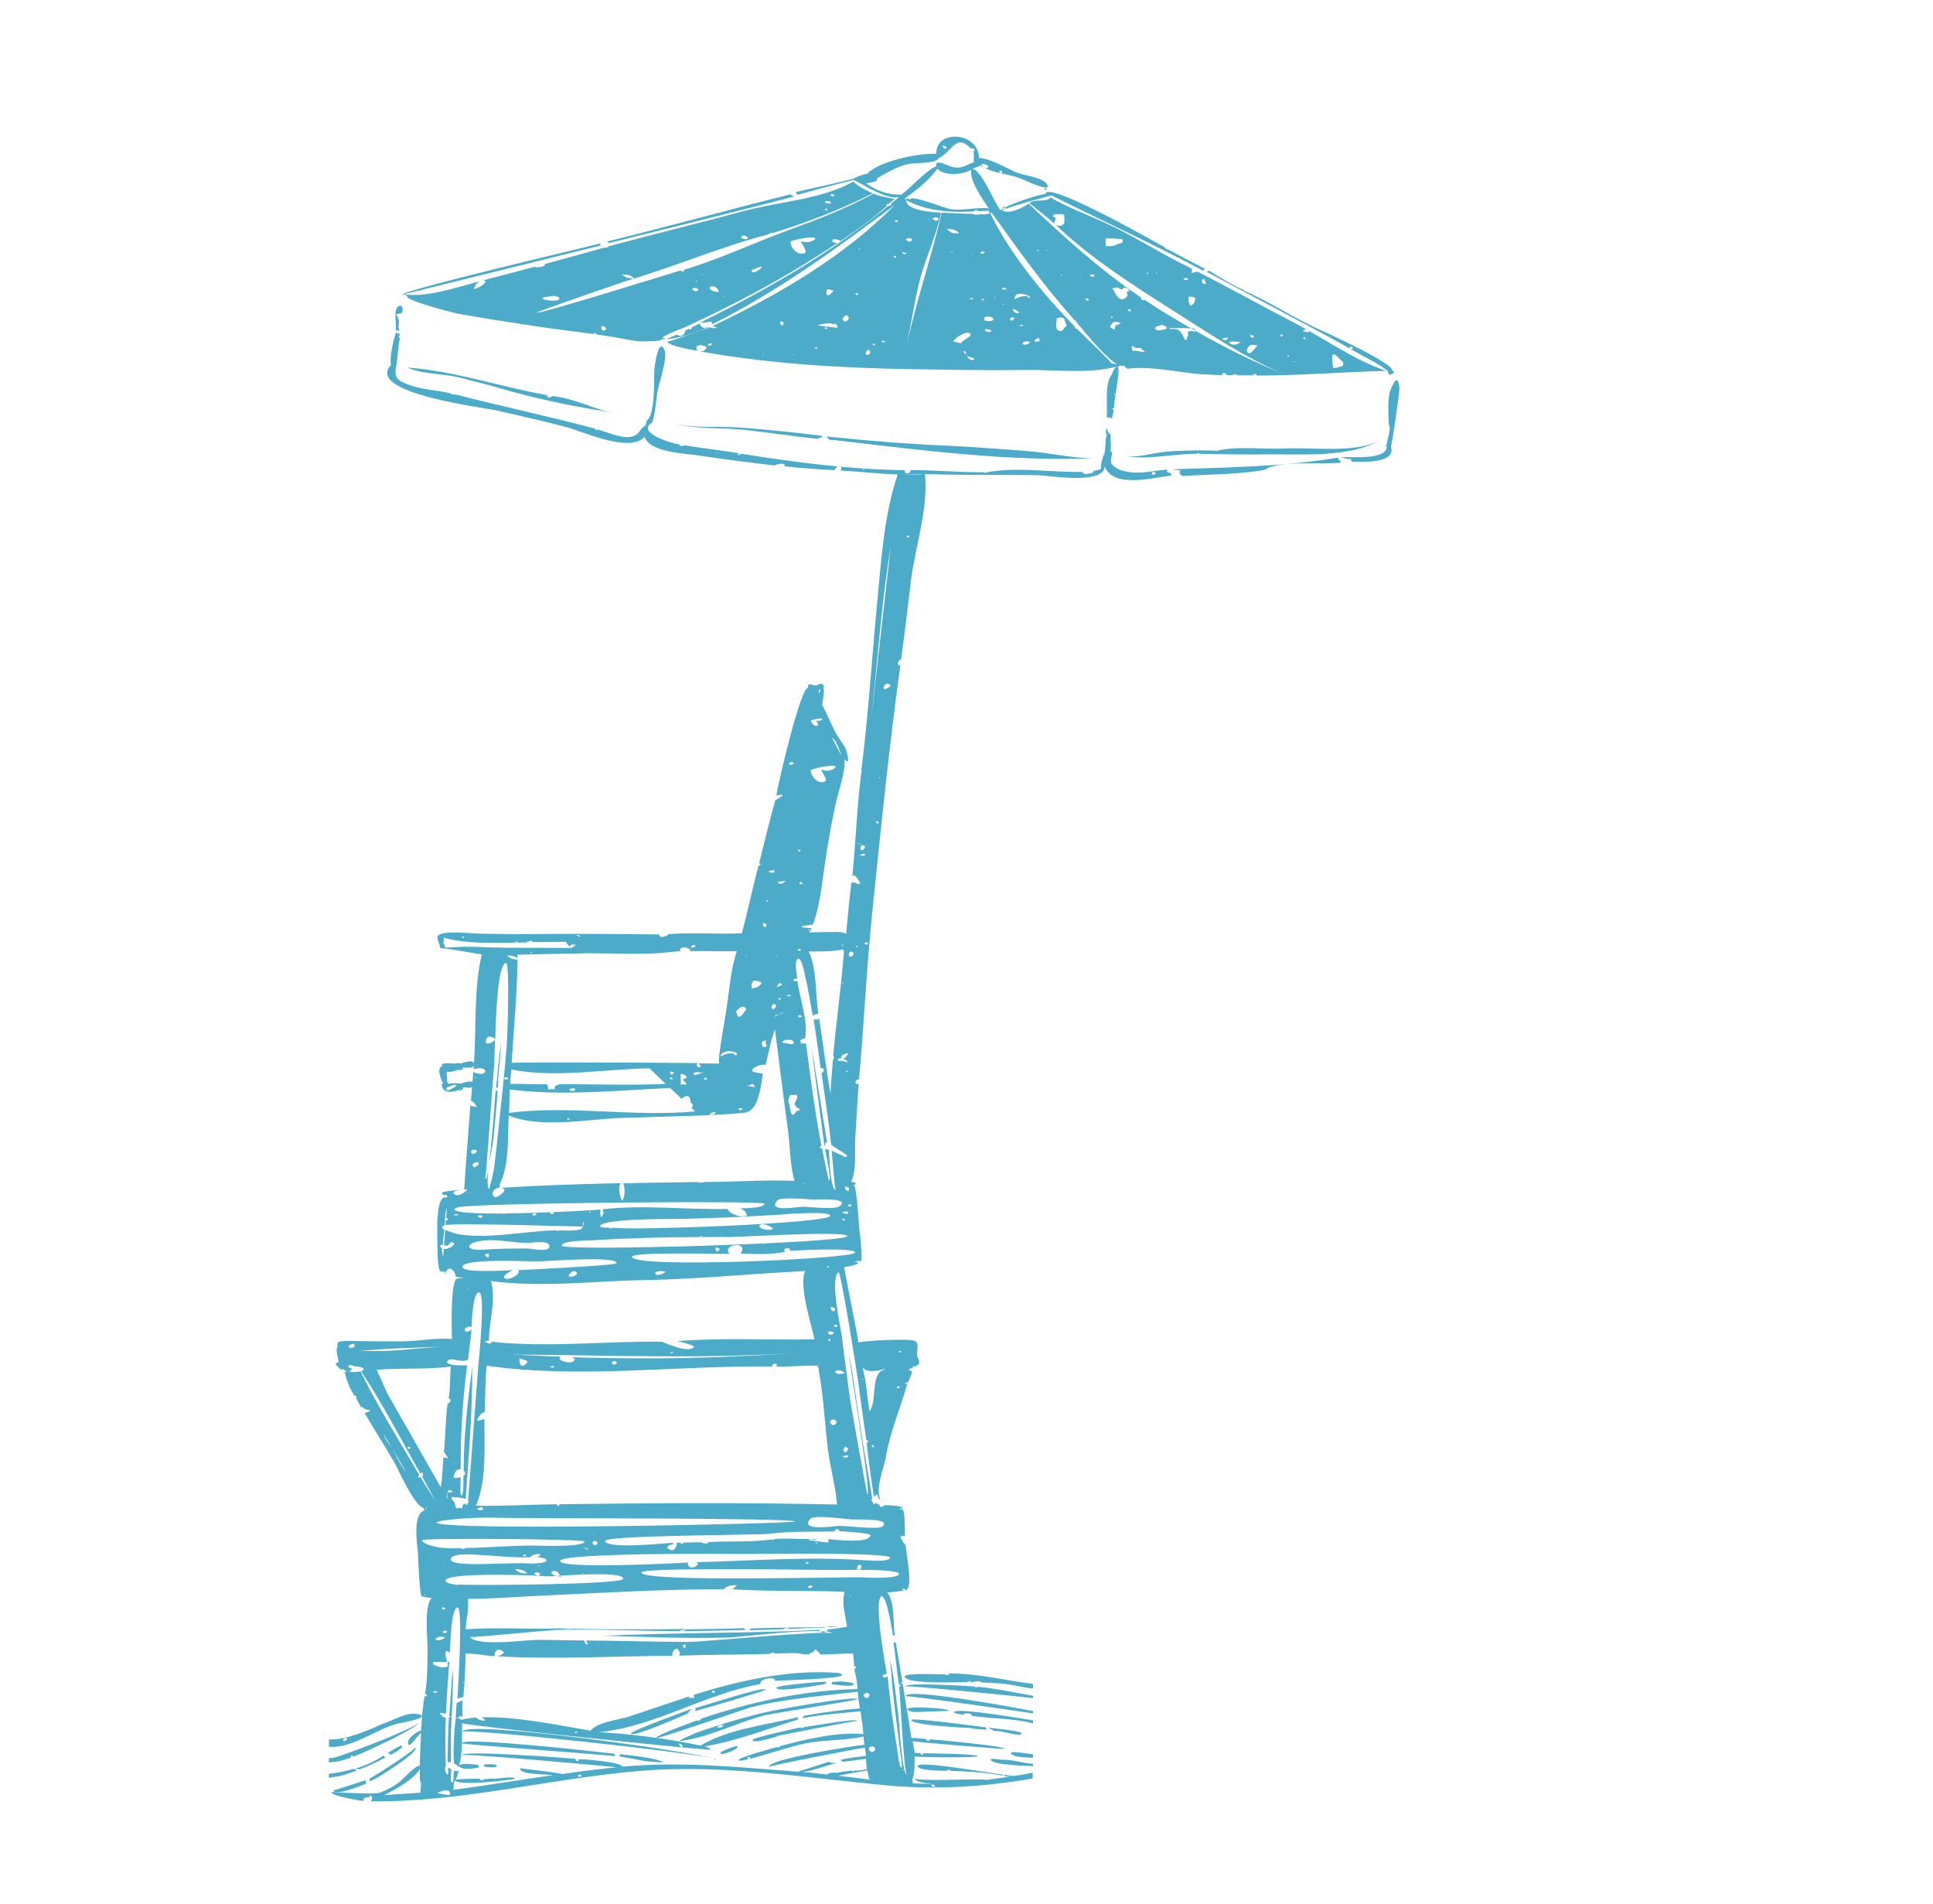 <?xml version="1.0" encoding="UTF-8"?> <svg xmlns="http://www.w3.org/2000/svg" xmlns:xlink="http://www.w3.org/1999/xlink" version="1.1" id="Слой_1" x="0px" y="0px" viewBox="0 0 66 65" style="enable-background:new 0 0 66 65;" xml:space="preserve"> <style type="text/css"> .st0{fill:#4BABC8;} </style> <g> <path class="st0" d="M14.25,58.51c-0.36-0.08-0.89,0.25-1.22,0.35c-0.5,0.23-1.24,0.54-1.8,0.52v0.25 c0.77,0.07,1.59-0.59,2.34-0.79C13.72,58.81,14.81,58.62,14.25,58.51z M11.76,59.43c-0.08,0.03-0.05-0.15,0.1-0.09 C11.85,59.4,11.8,59.42,11.76,59.43z"></path> <path class="st0" d="M32.41,57.18c-0.05,0.01-0.1,0.01-0.14-0.02c-0.18,0-1.38-0.06-1.38,0.07c0.01,0.28,1.99,0.19,2.16,0.19 c0-0.06,0.12,0,0.12,0c0.07,0,0.31-0.07,0.32,0.01c0.24,0.01,0.47,0.03,0.71,0.04c0.36,0.03,0.71,0.14,1.07,0.17v-0.16 c-0.98-0.11-1.9-0.37-2.9-0.35C32.39,57.17,32.41,57.17,32.41,57.18z"></path> <path class="st0" d="M13.76,10.07c-0.01-0.01-0.02-0.01-0.03-0.02C13.73,10.06,13.74,10.07,13.76,10.07z"></path> <path class="st0" d="M34.29,7.05c-0.05,0.02-0.06,0.04-0.04,0.06c0.02-0.01,0.04-0.03,0.07-0.04C34.31,7.06,34.31,7.05,34.29,7.05z "></path> <path class="st0" d="M39.91,8.53c-0.02,0-0.14-0.04-0.13-0.08c-0.11-0.06-3.93-2.25-4.08-1.85c0,0,0,0.01,0,0.02 c-0.2,0.01-1.06,0.29-1.38,0.46c0.03,0.02,0.03,0.04-0.03,0.06c-0.03-0.01-0.04-0.01-0.04-0.02c-0.04,0.03-0.07,0.05-0.05,0.06 c0.56-0.21,1.12-0.35,1.7-0.51c1.44,0.72,2.9,1.39,4.33,2.13c0.02,0,0.05-0.01,0.07-0.01l0,0c-0.01,0.01-0.02,0.02-0.03,0.03 c0.23,0.12,0.51,0.26,0.81,0.42c0.01-0.01,0.03-0.03,0.06-0.06C40.72,8.95,40.31,8.75,39.91,8.53C39.91,8.52,39.91,8.52,39.91,8.53 z"></path> <path class="st0" d="M44.86,11.16c-0.8-0.38-1.55-0.87-2.36-1.23c0,0.01,0,0.02-0.02,0.01c0-0.01,0-0.02,0-0.03 c-0.42-0.19-0.81-0.43-1.2-0.67c-0.03,0.01-0.06,0.02-0.08,0.04c1.26,0.67,2.52,1.34,3.78,2.01c0.51,0.27,1,0.55,1.5,0.83 c0.13,0.07,1.04,0.54,0.91,0.61c0.02,0.02,0.04,0.04,0.05,0.07c0.04-0.01,0.26-0.1,0.1-0.14C47.58,12.38,45.15,11.3,44.86,11.16z M46.13,11.91c-0.02,0-0.03-0.01-0.05-0.01c0-0.02,0.01-0.04,0.01-0.07c0.07,0,0.1,0.03,0.1,0.07 C46.17,11.91,46.15,11.91,46.13,11.91z"></path> <path class="st0" d="M16.54,60.23c0,0.03-0.01,0.05-0.03,0.07c0.04,0.01,0.43,0.07,0.45-0.01C16.97,60.19,16.57,60.24,16.54,60.23z "></path> <path class="st0" d="M15.22,43.49c0.01-0.02,0.01-0.04,0.02-0.05c-0.03,0.01-0.05,0.01-0.05,0.03 C15.19,43.47,15.2,43.48,15.22,43.49z"></path> <path class="st0" d="M23.32,59.67c0-0.02-0.01-0.03-0.01-0.04c-0.01,0-0.02,0-0.03,0C23.3,59.64,23.3,59.66,23.32,59.67z"></path> <path class="st0" d="M26.46,57.38c0.14-0.02,2.28-0.06,2.29-0.2c0-0.07-0.24-0.09-0.27-0.08c0,0,0,0,0,0 c-1.59-0.1-3.29,0.28-4.8,0.76c0.02,0.03,0,0.08,0.05,0.1c-0.07,0-0.14,0-0.21,0c0-0.02,0.01-0.03,0.01-0.05 c-0.7,0.23-1.39,0.47-2.09,0.7c-0.33,0.1-1.08,0.19-1.27,0.47c-1.2-0.2-2.48-0.48-3.71-0.46c0.03,0.04,0.09,0.07,0.1,0.12 c-0.12,0-0.22-0.03-0.31-0.11c-0.14,0.01-0.29,0.03-0.43,0.06c0,0-0.01,0.01-0.01,0.01c-0.02,0-0.03,0.01-0.05,0.01 c-0.04-0.02-0.09-0.05-0.13-0.07c-0.02,0-0.04,0.01-0.07,0.01c-0.06,0.49-0.09,1.06-0.06,1.55c0.08,0.03,0.13,0.07,0.16,0.13 c0-0.02,0.01-0.03,0.01-0.05c0.06,0.17,0.59,0.08,0.7,0.05c-0.04-0.01-0.05-0.04-0.03-0.08c-0.11-0.01-0.55-0.08-0.66,0.01 c0.12-0.45,0.09-0.96,0.1-1.43c0.62,0.12,5.41,0.62,7.5,0.82c-0.05-0.03-0.09-0.07-0.1-0.13c0.1,0.01,0.12,0.06,0.13,0.13 c0.06,0.01,0.13,0.01,0.19,0.02c0,0,0.01-0.01,0.01-0.01c0,0-0.01,0.01-0.01,0.01c0.47,0.04,0.76,0.07,0.76,0.06 c-0.05-0.07-0.13-0.11-0.22-0.11c1.06-0.17,2.18-0.61,3.21-0.92c0-0.03,0-0.05-0.02-0.08l0,0c-1.06,0.27-2.35,0.39-3.31,0.97 c-1.12-0.24-2.32-0.39-3.46-0.46c1.88-0.18,3.63-1.32,5.5-1.64C25.94,57.26,26.52,57.24,26.46,57.38z M15.98,58.67L15.98,58.67 c0.02,0.03,0.05,0.05,0.07,0.08C16.02,58.73,16,58.7,15.98,58.67z M16.4,58.77c0.01,0,0.01,0.01,0.02,0.02 C16.41,58.79,16.4,58.78,16.4,58.77z M19.67,59.16c-0.14-0.02,0.08-0.09,0.04-0.01C19.7,59.15,19.68,59.15,19.67,59.16z M20.8,58.79c0.05-0.03,0.08-0.03,0.1,0.01C20.88,58.76,20.85,58.75,20.8,58.79z M23.89,57.98L23.89,57.98c0.01,0,0.03,0,0.04-0.01 C23.92,57.97,23.9,57.97,23.89,57.98z M24.31,57.74c0.04-0.04,0.08-0.03,0.1,0.02C24.42,57.8,24.28,57.8,24.31,57.74z"></path> <path class="st0" d="M15.59,58.14c-0.01,0.11-0.01,0.22-0.02,0.33c0.02,0,0.01,0.02,0,0.02c0,0.05-0.01,0.11-0.01,0.16 c0.02,0,0.04-0.01,0.07-0.01c0.08-0.07,0.09-0.07,0.16-0.03c0-0.08,0-0.16,0-0.23c-0.02-0.01-0.02-0.02,0-0.03c0-0.1,0-0.21,0-0.31 C15.74,58.08,15.66,58.1,15.59,58.14z"></path> <path class="st0" d="M37.82,14.55l0,0.04C37.83,14.57,37.83,14.56,37.82,14.55z"></path> <path class="st0" d="M20.38,8.34c-0.39,0.1-6.68,1.58-6.65,1.72c0,0,3.39-0.84,6.78-1.68c-0.01-0.02-0.02-0.05-0.02-0.07 C20.46,8.32,20.42,8.33,20.38,8.34z"></path> <path class="st0" d="M40.81,11.24c-0.02-0.01-0.04-0.02-0.07-0.03c-0.02,0-0.04,0-0.06,0c0.04,0.02,0.08,0.05,0.13,0.07 C40.81,11.27,40.81,11.26,40.81,11.24z"></path> <path class="st0" d="M42.94,12.83C42.94,12.83,42.94,12.82,42.94,12.83c-0.01-0.01-0.01-0.01-0.02-0.01 C42.93,12.82,42.93,12.83,42.94,12.83z"></path> <path class="st0" d="M40.84,9.25c0.01,0.01,0.02,0.03,0.02,0.04c-0.06,0-0.11,0.01-0.17,0.03c0-0.05,0-0.09,0.01-0.14 c0,0,0.01,0,0.01,0c-0.13-0.07-0.26-0.13-0.38-0.19c-0.02,0-0.04,0-0.06,0c0.02,0,0.04,0,0.06,0c-0.87-0.44-1.69-0.97-2.57-1.37 c-0.62-0.29-1.3-0.53-1.89-0.88c-0.13,0.19-0.57,0.02-0.72,0.2c0.28,0.23,0.59,0.45,0.85,0.7c-0.01-0.01-0.01-0.02-0.01-0.03 c0.02-0.05,0.04-0.1,0.06-0.15c-0.02-0.04-0.06-0.06-0.11-0.07c0.02-0.03,0.04-0.05,0.06-0.08h0l0,0c0.1,0,0.19,0,0.28,0 c0.02,0.01,0.04,0.02,0.06,0.04c0,0.09,0,0.17,0,0.26c-0.05,0.11-0.2,0.13-0.31,0.05c1.16,1.12,2.66,2.08,4.02,2.94 c1.23,0.78,2.51,1.65,3.84,2.19c-1.04-0.41-2.08-0.93-3.08-1.5c0,0.01,0,0.02,0,0.03c-0.02,0-0.03,0-0.05,0 c-0.08-0.04-0.27-0.03-0.18,0.1c-0.02,0.06-0.08,0.12-0.06,0.18c-0.02,0-0.04,0-0.06,0c-0.13-0.23-0.13-0.4-0.52-0.37 c0-0.01,0-0.02,0-0.04c0.11,0.01,0.23,0.02,0.34,0.01c0.13,0,0.26,0,0.39,0.01c-0.54-0.31-1.08-0.63-1.58-0.97 c-0.07,0.03-0.14-0.01-0.13-0.08c0,0-0.01,0-0.01,0c0,0,0-0.01,0-0.01c-1.38-0.93-2.62-2.06-3.83-3.2 c-0.17,0.14-0.72,0.4-0.93,0.21c-0.01,0-0.02,0.01-0.04,0.01c-0.2-0.27-0.64-1.35-0.94-1.41c0.08-0.05,0.2-0.05,0.27-0.12 c0.36,0.27,0.86,0.28,1.28,0.42c0.13,0.04,0.69,0.32,0.92,0.34c0.01-0.01,0.02-0.01,0.03-0.01c0.01,0,0.01,0.01,0.02,0.01 c0.05-0.01,0.07-0.03,0.02-0.11c-0.15-0.24-0.76-0.29-1.01-0.39c-0.39-0.16-0.89-0.48-1.31-0.51c-0.02-0.89-1.49-0.99-1.46-0.14 c-0.58-0.03-1.98,0.25-2.37,0.69c-0.14-0.01-0.41,0.15-0.54,0.18c-0.62,0.16-1.27,0.29-1.9,0.44c0.03,0.03,0.05,0.06,0.07,0.09 c0.97-0.27,1.92-0.51,1.92-0.51c0.33,0.17,1.17,0.71,1.56,0.58c-0.1,0.08-0.2,0.16-0.3,0.24c0.09,0.05-0.05,0.07-0.08,0.07 c-1.99,1.63-4.11,2.84-6.42,3.98c0.04,0,0.08,0,0.12,0c0,0,0,0,0,0c0.01,0,0.15-0.01,0.23-0.03l0,0c0,0,0.01,0,0.01,0 c0.04,0.02,0.04,0.06,0.05,0.09c2.25-1.13,4.23-2.58,6.23-4.07c-1.76,1.78-3.97,3.06-6.22,4.13c0.05,0.02,0.11,0.04,0.16,0.06 c-0.08,0.02-0.17,0.02-0.24-0.02c-0.03,0.01-1.47,0.53-1.46,0.49c0,0,0,0,0,0c0,0.15,0.94,0.3,1.05,0.32 c-0.06-0.03-0.08-0.08-0.05-0.16c0.13-0.08,0.24-0.02,0.34,0.03c-0.04,0.11-0.13,0.16-0.26,0.14c2.33,0.42,4.76,0.57,7.12,0.61 c1.33,0.02,2.66,0.05,3.99,0.03c1.02-0.02,2.17,0.15,3.17-0.12c-0.13,0.05-0.15,0.2-0.21,0.31c0,0,0,0.01,0,0.01 c-0.01,0-0.01,0.01-0.02,0.01c-0.2,0.34-0.1,1.02-0.13,1.41c0.03,0,0.05,0,0.08,0c0.03,0.01,0.07,0.02,0.09,0.04 c0.02-0.1,0.06-0.2,0.07-0.3c-0.03-0.01-0.06-0.02-0.09-0.03c0.03-0.01,0.06-0.01,0.09-0.01c0.02-0.17,0.03-0.33,0.06-0.49 c-0.01,0.01-0.02,0.01-0.03,0.01c-0.02-0.02-0.01-0.03,0.02-0.03c0,0,0,0,0.01,0.01c0-0.01,0.18-0.97,0.06-0.93 c0.23-0.07-0.15-0.11-0.19-0.11c-0.14-0.18-0.74-0.74-1.19-1.19c-0.04,0.01-0.06-0.01-0.07-0.07c-1.08-1.1-2.21-2.48-2.89-3.87 c-0.11,0.04-0.23,0.05-0.34,0.03c-0.06,0.02-0.22,0.03-0.26-0.01c-0.36,0-0.71-0.03-1.06-0.04c-0.34,1.52-0.87,3.01-1.19,4.53 c0.15-0.72,0.26-1.52,0.46-2.28c0.2-0.75,0.56-1.49,0.71-2.25c-0.16-0.01-1.23-0.05-1.19-0.44c-0.02-0.01-0.04-0.02-0.06-0.03 c0.39-0.29,0.85-0.63,1.12-1.03c0.25,0.26,0.87,0.21,1.17,0.03c-0.11,0.31,0.4,1.05,0.59,1.32c-0.44-0.04-0.87,0.09-1.31,0.03 c-0.19-0.03-1.19-0.44-1.36-0.36c-0.01,0.02-0.03,0.03-0.04,0.04c0,0-0.01,0-0.01,0c0-0.01,0-0.02,0-0.02 c-0.02-0.03-0.1-0.05-0.11,0.03c0.71,0.38,1.53,0.43,2.31,0.39c0.07-0.06,0.11-0.06,0.17-0.01c0.19-0.01,0.34-0.02,0.34-0.02 s0.02,0.04,0.05,0.1c0.02-0.01,0.04-0.02,0.06-0.03c0.9,1.26,1.81,2.54,2.85,3.69c0.02,0,0.04,0,0.06,0 c-0.02,0.01-0.03,0.01-0.04,0.02c0.16,0.17,1.31,1.67,1.64,1.51c0.05,0.04,0.09,0.08,0.12,0.11c0.78-0.11,1.78,0.13,2.56,0.19 c0.02-0.01,0.05-0.01,0.07,0c0.2,0.01,0.41,0.02,0.61,0.03c-0.02-0.12,0.13-0.08,0.17,0c0.05,0,0.1,0,0.15,0 c0.04-0.02,0.18-0.06,0.19,0c0.21,0.01,0.42,0,0.64,0c-0.04,0-0.08-0.01-0.11-0.04l0.01,0c0.04,0,0.07,0,0.11,0 c0.01,0.02,0.01,0.03,0.02,0.05c1.48,0,2.94-0.12,4.42-0.16c-1.08-0.36-2.09-1.09-3.1-1.62C43.11,10.46,41.99,9.83,40.84,9.25z M35.36,6.97l0.13,0.02L35.36,6.97z M35.95,6.86c-0.01,0.01-0.01,0.02,0.01,0.02C35.94,6.87,35.94,6.87,35.95,6.86z M38.15,8.34 c-0.12,0.07-0.25,0.07-0.4,0.06c0-0.09,0-0.17,0-0.26l0,0c0,0,0,0,0,0c0.2,0,0.38,0,0.58,0.03c0,0.04,0,0.07,0,0.11 C38.27,8.31,38.2,8.31,38.15,8.34z M39.17,9.35c-0.02-0.03-0.03-0.04,0.02-0.04C39.22,9.34,39.21,9.35,39.17,9.35z M39.48,9.34 c-0.01,0-0.01-0.01-0.02-0.01c0.02-0.02,0.04-0.02,0.06,0C39.51,9.33,39.49,9.34,39.48,9.34z M39.95,9.98 c-0.04,0.02-0.08,0.03-0.13,0.04C39.87,10.01,39.91,10,39.95,9.98c0-0.03,0.01-0.05,0.03-0.07C39.96,9.92,39.95,9.95,39.95,9.98z M40.7,10.02c-0.02,0-0.04,0.01-0.06,0.01C40.66,10.02,40.68,10.02,40.7,10.02z M40.51,9.56c0.04,0.01-0.19-0.03-0.07-0.06 c0.05-0.02,0.1-0.01,0.13,0.03C40.55,9.55,40.53,9.55,40.51,9.56z M40.81,10.2c-0.03,0.12-0.03,0.19-0.17,0.23 c-0.06-0.1-0.07-0.2-0.05-0.3c0.08,0,0.15-0.01,0.21,0.04C40.83,10.17,40.83,10.18,40.81,10.2L40.81,10.2z M42.73,11.44 c0.08,0.01,0.1,0.04,0.06,0.09C42.74,11.54,42.61,11.44,42.73,11.44z M42.23,11.41l-0.01,0.01l-0.01-0.01L42.23,11.41z M41.05,9.65 c-0.02-0.05-0.03-0.1,0.07-0.13c0.02,0.06,0.04,0.11,0.06,0.17C41.12,9.69,41.07,9.69,41.05,9.65z M41.79,11.6 c-0.22-0.04,0.19-0.08,0.15-0.08l0,0C41.88,11.61,41.87,11.62,41.79,11.6z M42,11.73c-0.13-0.13,0.39-0.05,0.36-0.05 C42.24,11.77,42.12,11.79,42,11.73z M42.57,11.96c0.1-0.32,0.32-0.12,0.38-0.18C42.86,11.86,42.64,12.23,42.57,11.96z M43.76,11.5 c-0.14-0.11,0.04-0.08,0.05-0.05C43.8,11.46,43.78,11.48,43.76,11.5z M34.15,5.82c0.07,0.01,0.09,0.04,0.06,0.09 C34.12,5.9,34.1,5.88,34.15,5.82z M33.54,5.59c0.04,0,0.24,0.04,0.19,0.12C33.67,5.82,33.46,5.61,33.54,5.59z M24.16,11.81 c0.03-0.07,0.08-0.13,0.16-0.06C24.29,11.79,24.23,11.8,24.16,11.81z M28.43,9.91c0.1-0.01-0.25,0.36-0.21,0.04 C28.24,9.8,28.37,9.92,28.43,9.91z M26.04,12.11l0.01-0.03l0.03,0.02L26.04,12.11z M26.71,11.12c-0.02-0.02-0.05-0.05-0.07-0.07 c-0.03,0.01-0.06,0.01-0.09,0.02c0.03-0.01,0.06-0.01,0.09-0.02c0-0.03,0-0.06,0-0.08c-0.05-0.04-0.11-0.05-0.18-0.06 c0.07,0.01,0.13,0.02,0.18,0.06c0.05,0,0.09,0.02,0.12,0.04C26.75,11.05,26.74,11.09,26.71,11.12z M26.61,10.22 c-0.02-0.04-0.04-0.07-0.06-0.11C26.57,10.15,26.59,10.19,26.61,10.22c0.07,0.02,0.14,0.03,0.21,0.05 C26.75,10.25,26.68,10.24,26.61,10.22z M27.09,12.12l0-0.03l0.04,0.01L27.09,12.12z M27.88,11.91c-0.03-0.01-0.05-0.02-0.08-0.03 C27.89,11.83,27.95,11.9,27.88,11.91z M28.18,11.22c-0.07-0.02,0.02-0.05,0.02-0.05h0C28.19,11.16,28.34,11.26,28.18,11.22z M28.65,11.29c-0.02-0.03-0.04-0.07-0.06-0.1l-0.67-0.08c0.02-0.04,0.46-0.11,0.5-0.05c0.14-0.01,0.17,0,0.17,0.13 C28.61,11.22,28.63,11.26,28.65,11.29L28.65,11.29z M28.69,11.28c0.03,0,0.06,0,0.08,0.01C28.75,11.28,28.72,11.27,28.69,11.28z M28.96,10.92c-0.03,0.02-0.07,0.04-0.1,0.06c-0.16-0.08-0.09-0.11,0.01-0.22C28.98,10.78,29,10.84,28.96,10.92z M29.26,10.08 c-0.14-0.11,0.04-0.08,0.05-0.05C29.3,10.04,29.28,10.06,29.26,10.08z M29.33,8.48c0.01,0,0.03,0.01,0.04,0.01 c0,0.01-0.01,0.02-0.01,0.02C29.31,8.51,29.31,8.5,29.33,8.48z M29.36,12.13c0.01-0.01,0.03-0.01,0.04-0.02 C29.4,12.12,29.38,12.12,29.36,12.13z M29.62,12.12c-0.04,0-0.06-0.02-0.06-0.07c0.02-0.06,0.06-0.15,0.14-0.08 C29.73,12.04,29.71,12.09,29.62,12.12z M29.86,11.79c-0.04,0.01-0.06-0.01-0.06-0.06c-0.04,0-0.09,0-0.13,0.01 c0.05,0.01,0.09,0.01,0.13-0.01C29.87,11.73,29.89,11.75,29.86,11.79z M30.21,11.68c-0.02,0.01-0.16-0.01-0.11-0.03 c0.07-0.04,0.09-0.02,0.12,0.01C30.22,11.66,30.22,11.67,30.21,11.68z M30.21,9.29l0.13,0.02L30.21,9.29z M30.59,8.79 c-0.03,0.04-0.13-0.03-0.04-0.06C30.59,8.74,30.61,8.76,30.59,8.79z M30.63,7.58c-0.18,0.01,0.01-0.13,0.03-0.02 C30.65,7.57,30.64,7.58,30.63,7.58z M33.57,10.25c-0.13,0.01,0.01-0.1,0.03-0.02C33.59,10.24,33.58,10.25,33.57,10.25z M33.83,11.32c-0.08,0.03-0.15,0.01-0.2-0.05C33.61,11.19,33.92,11.27,33.83,11.32z M34.26,10.41c-0.01-0.01-0.02-0.01-0.03-0.02 C34.29,10.36,34.27,10.41,34.26,10.41z M34.68,12.53C34.68,12.53,34.68,12.53,34.68,12.53c-0.04-0.01-0.05-0.02-0.04-0.03 C34.63,12.51,34.64,12.52,34.68,12.53L34.68,12.53L34.68,12.53L34.68,12.53z M34.82,11.09c0.04,0,0.07,0,0.11,0 C34.89,11.16,34.86,11.16,34.82,11.09z M36.08,10.87c0.1-0.05,0.19-0.04,0.27,0.02c-0.02,0.06,0.09,0.22,0.07,0.23 c-0.11,0.06-0.15,0.3-0.34,0.11C36.05,11.11,36.07,10.99,36.08,10.87z M35.54,11.72c-0.01-0.01-0.03-0.02-0.04-0.03 C35.52,11.7,35.53,11.71,35.54,11.72z M35.49,11.55c0,0.03,0,0.07,0,0.1c-0.06,0.01-0.11,0.01-0.17,0.02 C35.34,11.58,35.39,11.54,35.49,11.55z M35.15,11.69c-0.04,0.09-0.14,0.08-0.25,0.06c0.07-0.11,0.08-0.11,0.29-0.08 C35.18,11.67,35.15,11.68,35.15,11.69z M35.14,9.86l0.01,0.01L35.14,9.86L35.14,9.86z M35.16,10.17c-0.04,0-0.07-0.02-0.08-0.06 c-0.17-0.01-0.31,0.02-0.43,0.11C34.61,9.85,35.27,10.12,35.16,10.17z M34.78,10.64c0.02,0.03,0.02,0.06-0.05,0.05 c-0.11-0.02-0.14-0.07-0.14-0.15C34.66,10.57,34.72,10.6,34.78,10.64z M34.57,10.83c0.02,0.01,0.05,0.02,0.07,0.03 c-0.01,0.03-0.13,0.16-0.15,0.03C34.49,10.86,34.52,10.84,34.57,10.83z M34.37,9.88c-0.04,0.01-0.18,0.02-0.15-0.05 C34.23,9.8,34.39,9.85,34.37,9.88z M33.99,10.15c-0.01,0-0.02,0.01-0.02,0.01c-0.01-0.01-0.02-0.01-0.02-0.02 C33.96,10.12,33.98,10.13,33.99,10.15z M33.91,10.92c-0.03,0.05-0.28,0.06-0.3,0C33.54,10.74,33.98,10.8,33.91,10.92z M33.63,8.61 c-0.05,0.06-0.1,0.07-0.16,0.02C33.52,8.58,33.57,8.58,33.63,8.61z M32.5,8.62c-0.04-0.04,0-0.03,0.03-0.02 C32.52,8.61,32.51,8.62,32.5,8.62z M33.18,12.29c-0.07-0.02-0.12-0.06-0.16-0.13c-0.04-0.05-0.12-0.11-0.12-0.18 c0.09,0.02,0.09,0.07,0.07,0.12c0.02,0.02,0.04,0.04,0.05,0.06c0.1,0.01,0.16,0.07,0.26,0.07C33.24,12.28,33.21,12.3,33.18,12.29z M33.17,8.67c0.02,0.04-0.05,0.01-0.02,0C33.15,8.67,33.16,8.67,33.17,8.67z M33.16,10.18c0.09,0,0.1,0.01,0.03,0.04 C33.05,10.22,33.12,10.2,33.16,10.18z M33.12,11.38c0.11,0.11-0.28,0.22-0.3,0.34c-0.09-0.02-0.18-0.04-0.27-0.06 C32.58,11.54,33.01,11.28,33.12,11.38z M32.87,10.05c-0.01,0-0.01,0-0.02,0C32.85,10.05,32.86,10.05,32.87,10.05z M32.75,7.97 c-0.18-0.03-0.22,0.04-0.37-0.11c-0.01-0.02-0.03-0.03-0.05-0.04C32.52,7.81,32.67,7.85,32.75,7.97z M31.83,7.47 c0.08-0.07,0.15-0.07,0.23,0c-0.02,0.02-0.04,0.04-0.06,0.06c-0.02,0-0.03,0.01-0.05,0.01C31.91,7.51,31.87,7.49,31.83,7.47 c-0.06,0.01-0.12,0.02-0.17,0.03C31.71,7.48,31.77,7.48,31.83,7.47z M32.32,5.04c0.01,0.07-0.13,0.04-0.14-0.07 C32.24,4.98,32.31,4.99,32.32,5.04z M30.79,9.18C30.78,9.19,30.78,9.2,30.8,9.2C30.78,9.2,30.78,9.19,30.79,9.18z M30.94,8.66 c-0.05,0.02-0.1,0.02-0.14-0.01C30.79,8.58,31,8.64,30.94,8.66z M30.92,8.18c0.08-0.07,0.15-0.07,0.23,0 c-0.02,0.02-0.04,0.04-0.06,0.06c-0.02,0-0.03,0.01-0.05,0.01C31.01,8.23,30.97,8.21,30.92,8.18c-0.06,0.01-0.12,0.02-0.17,0.03 C30.81,8.2,30.87,8.19,30.92,8.18z M32.55,5.71c-0.16-0.03-0.63-0.32-0.58-0.04c-0.44,0.22-0.81,0.69-1.2,0.98 c-0.03-0.01-0.04-0.01-0.07-0.01c-0.41,0.01-0.8-0.15-1.13-0.38c0.07-0.02,0.45-0.05,0.37-0.17c0.35-0.2,0.68-0.4,1.07-0.49 c0.2-0.05,0.96,0,1.05-0.21c0.44-0.19,0.58-0.87,1.1-0.31c0.07-0.06,0.12,0.03,0.12,0.08c-0.02,0-0.04,0-0.06-0.01 c0.07,0.1,0,0.27,0.04,0.39C32.96,5.62,32.9,5.77,32.55,5.71z M31.06,6.8C31.06,6.8,31.06,6.8,31.06,6.8 C31.06,6.8,31.06,6.8,31.06,6.8z M35.43,8.57c-0.02-0.01-0.02-0.02-0.01-0.03c0.01-0.01,0.02-0.01,0.03-0.01 C35.48,8.56,35.47,8.57,35.43,8.57z M35.72,8.55c0.01,0,0.03-0.01,0.04-0.01c0,0,0.01,0.01,0.02,0.01 C35.73,8.56,35.75,8.57,35.72,8.55z M36.24,9.4c-0.03-0.01-0.03-0.02-0.01-0.03c0.01,0,0.02,0.01,0.04,0.01 C36.26,9.39,36.25,9.4,36.24,9.4z M36.89,9.45c0.01,0,0.02,0,0.02,0C36.93,9.48,36.86,9.46,36.89,9.45z M37.12,10.26 c-0.02,0-0.03-0.01-0.05-0.01c0-0.02,0.01-0.04,0.01-0.07c0.07,0,0.1,0.03,0.1,0.07C37.17,10.25,37.14,10.25,37.12,10.26z M37.28,9.37c0.04,0,0.07-0.01,0.09,0.02C37.35,9.52,37.11,9.39,37.28,9.37z M38.19,11.08c-0.1,0.01-0.14,0.07-0.12,0.16 c-0.08,0-0.25-0.08-0.11-0.17c0.02-0.01,0.02-0.04,0.03-0.06c0,0,0,0,0,0l0.01,0c0,0,0,0,0,0c0.1-0.04,0.19-0.02,0.27,0.02 C38.24,11.04,38.22,11.06,38.19,11.08z M37.93,10.8c0.03,0.01,0.06,0.02,0.08,0.03c0.01,0,0.02,0,0.03,0c-0.01,0-0.02,0-0.03,0 C37.96,10.87,37.94,10.88,37.93,10.8z M38.36,10.21c-0.19,0.08-0.33-0.32-0.38-0.37c0.06-0.01,0.12-0.02,0.17-0.03 c0.04,0.02,0.09,0.05,0.13,0.07h0c0.02,0,0.03-0.01,0.05-0.01c0.02-0.02,0.04-0.04,0.06-0.06l0,0c0.04,0.01,0.08,0.03,0.11,0.04 c0.02,0.03,0.05,0.05,0.07,0.08c-0.06,0.01-0.1,0.03-0.1,0.07C38.56,10.1,38.41,10.19,38.36,10.21z M38.5,10.57 c0.07-0.02,0.11,0,0.13,0.04C38.54,10.64,38.54,10.64,38.5,10.57z M38.68,11.98c-0.04-0.06-0.04-0.13-0.03-0.19 c0.07,0.06,0.14,0.12,0.27,0.08c0.06,0.05,0.12,0.09,0.18,0.14C38.94,12.03,38.84,11.95,38.68,11.98z M39.43,11.2 c0.04-0.07,0.15-0.07,0.23-0.11c0.07,0.01,0.12,0.04,0.17,0.07c0,0.02,0,0.05,0,0.07C39.69,11.24,39.51,11.35,39.43,11.2z M43.95,12.14c0.02,0,0.03-0.01,0.05-0.01c0.01,0,0.01,0.02,0.02,0.03C43.97,12.17,43.98,12.18,43.95,12.14z M44.19,12.33 c0.01,0.01,0.02,0.01,0.04,0.02C44.18,12.36,44.13,12.33,44.19,12.33z M44.53,11.5c0.03,0.02,0.05,0.05,0.05,0.08 C44.48,11.56,44.48,11.55,44.53,11.5z M45.52,12.1c0.11-0.02,0.24,0.21,0.34,0.26c0,0.04-0.01,0.09-0.01,0.13 c-0.11,0.02-0.2,0.08-0.33,0.07C45.51,12.52,45.45,12.12,45.52,12.1z M44.7,11.3c0.01,0.09-0.25,0-0.21-0.02 C44.58,11.24,44.64,11.24,44.7,11.3z"></path> <path class="st0" d="M35.68,6.42c0,0-0.01,0-0.01,0c-0.05,0.09,0.14,0.04,0.06,0C35.72,6.42,35.7,6.42,35.68,6.42z"></path> <path class="st0" d="M47.49,13.28c-0.13,0.29-0.08,0.89-0.07,1.21c0.04,0.08,0.04,0.17,0.01,0.26c0.01,0.08-0.05,0.18-0.05,0.27 c0,0-0.01,0-0.01,0c0,0.08-0.02,0.16-0.06,0.22c0.02,0,0.03,0,0.04,0c-0.01,0.5-1.32,0.33-1.57,0.37c0.02,0,0.04,0,0.06,0.01 c0.1,0.03,0.17,0.06,0.29,0.05c0,0.02,0,0.04,0,0.05c0.01,0.01,0.02,0.02,0.03,0.04c0.3,0,1.53,0.09,1.33-0.52 c0.03,0,0.3-1.84,0.29-1.99C47.74,12.86,47.65,12.91,47.49,13.28z"></path> <path class="st0" d="M24.2,11.14c-0.13,0.08-0.23,0.07-0.29-0.05c-0.01-0.02-0.01-0.03-0.02-0.05c-0.09,0.05-0.18,0.09-0.26,0.13 c0,0.03-0.06,0.13-0.1,0.05c-0.04,0.02-0.08,0.04-0.12,0.06c0,0-0.01,0.01-0.01,0.01c-0.04,0.15-0.13,0.24-0.29,0.13 c-0.18,0.08-0.31,0.14-0.37,0.16c0.48-0.03,1.04-0.22,1.48-0.43c0,0,0,0,0,0L24.2,11.14z"></path> <path class="st0" d="M19.14,53.79c-0.04,0-0.08,0-0.11,0.01c0.07,0.02,0.14,0.03,0.13,0.03C19.15,53.81,19.14,53.8,19.14,53.79z"></path> <polygon class="st0" points="18.36,53.79 18.36,53.79 18.36,53.79 "></polygon> <path class="st0" d="M28.99,46.25c0.02,0.24,0.19,1.3,0.35,2.36c0-0.01,0-0.01,0.02-0.02C29.23,47.82,29.15,47.02,28.99,46.25z"></path> <path class="st0" d="M39.84,16.08c0-0.01,0-0.03,0-0.04c0.03-0.01,0.06-0.01,0.09-0.02c-0.47,0.03-0.98,0.18-1.45,0.08 c-0.22-0.04-0.4-0.1-0.53-0.28c-0.08-0.11,0.11-0.47-0.04-0.39c0.05-0.21-0.02-0.41,0.02-0.61c-0.01,0-0.01,0-0.02,0.01 c-0.06-0.05-0.1-0.11-0.1-0.17c-0.01-0.01-0.03-0.02-0.05-0.02c0.01,0.06,0.01,0.12-0.01,0.17c0.01,0,0.02-0.01,0.04-0.01 c-0.05,0.23-0.04,0.47-0.08,0.7c-0.06,0.05-0.14,0.42-0.12,0.5c-0.06,0.05-0.18,0.06-0.26,0.08c0,0.02,0,0.03,0,0.05 c-0.05,0.01-0.34,0.12-0.37-0.02c-1.07,0.02-2.2-0.18-3.26,0.01c-0.04,0.03-0.07,0.03-0.1,0c-0.85,0.01-1.7-0.08-2.55-0.07 c0.01,0.01,0.02,0.01,0.04,0.02c0,0.1-0.22,0.14-0.2-0.02c-1.85-0.02-3.76-0.27-5.58-0.56c-0.04,0.02-0.07,0.04-0.11,0.06 c0-0.03,0-0.06,0.02-0.08c-0.62-0.1-1.24-0.17-1.86-0.27c-0.04,0.04-0.15,0.04-0.17-0.03c-0.34-0.05-1.47-0.42-0.92-0.75 c0.12-0.36,0.12-0.74,0.19-1.11c0.05-0.25,0.34-1.1,0.23-1.36c-0.2-0.46-0.34,0.51-0.35,0.69c-0.01,0.32,0.03,1.54-0.26,1.72 c-0.02,0.05-0.02,0.1-0.03,0.16c-0.23,0.12-0.19,0.32-0.5,0.39c-0.34,0.07-0.83-0.17-1.15-0.25c0,0.01,0,0.02,0,0.03 c-0.04-0.01-0.07-0.03-0.09-0.06c-1.58-0.42-3.19-0.76-4.78-1.17c0,0,0,0.01,0,0.01c-0.04,0-0.08-0.01-0.12-0.01 c0-0.01-0.01-0.02-0.01-0.03c-0.45-0.11-0.94-0.12-1.37-0.27c-0.5-0.17-0.59-0.26-0.49-0.73c0.05-0.25,0.05-0.66,0.12-0.9 c-0.09,0-0.04-0.07,0-0.11c0-0.01,0-0.01,0-0.02c-0.05-0.01-0.1-0.03-0.14-0.05c-0.08,0.25-0.23,0.84-0.17,1.11 c-0.92,0.97,3.29,1.47,3.6,1.55c0.77,0.18,1.55,0.35,2.32,0.55c0.57,0.14,2.23,0.93,2.74,0.35c0.16,0.54,1.42,0.57,1.86,0.64 c0.86,0.13,1.72,0.24,2.59,0.34c0.06-0.06,0.39-0.11,0.33,0.03c0.57,0.06,1.14,0.1,1.71,0.13c0-0.04,0.02-0.06,0.05-0.08 c0.01-0.09,0.28-0.07,0.14,0.09c0.65,0.04,1.3,0.11,1.96,0.14c-0.47,1.37-0.56,2.94-0.7,4.37c-0.18,1.9-0.3,3.83-0.54,5.73 c0.01,0.01,0.02,0.02,0.04,0.03c-0.01,0.01-0.03,0.01-0.04,0.02c-0.15,1.19-0.19,2.38-0.31,3.57c0.07-0.15,0.27,0.21,0.28,0.25 c-0.04,0-0.08,0-0.12,0l0,0l0,0h0c-0.02-0.01-0.04-0.02-0.06-0.04c-0.04,0-0.08,0-0.13,0c-0.07,0.58-0.13,1.17-0.18,1.75 c-0.16-0.1-0.48-0.06-0.68-0.06c0,0,0,0,0.01,0c-0.03-0.01-0.09,0-0.13,0c0,0,0,0,0,0h0c0,0,0,0,0,0c-0.16,0-0.31,0.01-0.47,0.01 c0.03-0.03,0.06-0.08,0.09-0.14l-0.35-0.04c0.03-0.06,0.32-0.07,0.4-0.09c0.29-0.82,0.33-1.7,0.48-2.56 c0.08-0.49,0.17-0.98,0.27-1.46c0.1-0.5,0.35-1.1,0.33-1.62c0.22,0.26,0.07-0.25,0.06-0.29c-0.04-0.15-0.21-0.35-0.3-0.5 c-0.2-0.33-0.34-0.73-0.53-1.07c0.01-0.03,0.1-0.59,0.04-0.57c0.06-0.19-0.12-0.15-0.2-0.11c-0.01,0.02-0.03,0.03-0.05,0.02 c-0.13,0.02-0.28-0.15-0.27,0.08c-0.24-0.07-1.04,3.31-1.08,3.68c-0.15,0.05,0.28-0.1,0.2,0.01c-0.08,0.05-0.16,0.1-0.24,0.15 c-0.2,0.71-0.37,1.43-0.55,2.15c0.09,0.04,0.04,0.06-0.02,0.08c-0.01,0.06-0.03,0.12-0.05,0.18c0.05-0.02,0.08-0.02,0.11-0.02 c-0.03,0-0.06,0.01-0.11,0.02c-0.18,0.71-0.33,1.42-0.52,2.13c-0.84,0.04-1.68-0.04-2.51,0.03c-0.05,0.09-0.34,0.15-0.31,0.01 c-1.57-0.02-3.13-0.03-4.7-0.01c-0.5,0-0.99-0.01-1.48-0.02c-0.21,0-1.21-0.12-1.37,0.07c-0.08,0.09,0.07,0.28,0.06,0.4 c0,0.01,0.02,0.02,0.03,0.03c0.05-0.03,1.23,0.19,1.4,0.21c-0.28,1.17-0.18,2.53-0.27,3.73c-0.01-0.16-0.38-0.03-0.44-0.01l0,0 c-0.02,0-0.04,0-0.06,0c-0.04-0.02-0.1-0.01-0.14,0.01c-0.1,0-0.51-0.07-0.45,0.09c-0.2,0.07-0.02,0.47,0.04,0.59 c-0.04,0-0.06,0.03-0.05,0.06c0.01,0.01,0.02,0.01,0.02,0.03c0,0-0.01,0.01-0.01,0.01c0.09,0.26,0.38,0.18,0.57,0.12 c0.05,0.03,0.11,0,0.15-0.04l0.01-0.05c0.09-0.01,0.21,0.05,0.3-0.02l-0.04,0.48c0.06-0.01,0.19,0.16,0.2,0.21 c-0.07-0.01-0.15-0.02-0.22-0.05c-0.07,0.96-0.15,1.91-0.21,2.87c0.03,0,0.07,0,0.11,0c-0.06,0.07-0.35,0.3-0.47,0.13 c-0.05-0.07,0.12-0.1,0.23-0.12c-0.2,0.02-0.42,0.03-0.62,0.08c0.01,0.02,0.01,0.05-0.02,0.07c0.06,0.01,0.12,0.03,0.19,0.03 l-0.01,0.09c-0.38-0.18-0.33,1.18-0.33,1.22c0,0.25,0.01,0.49,0.01,0.75c0,0.07,0.06,0.78,0.14,0.47l-0.01,0.08 c0,0,0.06,0,0.16,0.01c0.11-0.27,0.33,0,0.33,0.16c0.09,0.02,0.19,0.04,0.29,0.05c-0.14,0.01-0.24,0.01-0.24,0.01l0,0 c-0.25,0.09-0.18,1.91-0.18,2.07c-0.58-0.05-1.16,0.08-1.73,0.08c-0.5,0-1.01,0-1.52-0.01c-0.11,0-0.8-0.04-0.63,0.11l-0.04,0 l0.02,0.1c-0.09,0.04,0.02,0.43,0.04,0.52c-0.05-0.01-0.08,0.01-0.11,0.05c0.02,0.04,0.05,0.08,0.09,0.1 c0.01,0.06,0.14,0.12,0.19,0.07c0,0,0.01,0,0.01,0c0,0.02,0,0.04,0.01,0.06c0.05,0.01,0.1,0.01,0.15,0.01 c0.03-0.01,0.07-0.03,0.1-0.04c0-0.01,0-0.03,0-0.04c0,0-0.21-0.05-0.08-0.12c0.06-0.01,0.11,0,0.15,0.04 c0.06-0.01,0.53,0.05,0.25,0.17c0.74,1.12,1.36,2.32,2.02,3.49c0.02-0.01,0.04-0.03,0.07-0.04c0.03,0.09,0.04,0.12-0.01,0.14 c0.18,0.31,0.33,0.65,0.54,0.93c-0.22-0.29-0.41-0.6-0.59-0.91c-0.02,0.01-0.05,0.01-0.08,0.02c0.01-0.03,0.01-0.07,0.03-0.1 c-0.69-1.18-1.4-2.3-2-3.53c-0.1,0.02-0.2,0.03-0.3,0.03c0,0.06,0.01,0.1,0.01,0.13c0-0.03-0.01-0.07-0.01-0.13 c-0.05-0.03-0.1-0.05-0.16-0.04c-0.05,0.04-0.07,0.05-0.09,0.02c0.08,0.31,0.18,0.59,0.36,0.85c0-0.01,0.01-0.02,0.02-0.03 c0.04,0.02,0.03,0.04,0.02,0.09c0.06,0.11,0.12,0.22,0.18,0.33c0.01-0.01,0.03-0.03,0.05-0.04v0l0,0l0,0c0,0,0,0,0,0 c0.01,0.11,0.18,0.09,0.25,0.13c0.02,0.01-0.18,0.09-0.19,0.09c0.33,0.56,0.68,1.11,1.01,1.67c0.13,0.23,0.7,1.54,1.02,1.57 c-0.04,0.02-0.04,0.03,0.01,0.04c0,0.01,0,0.03,0,0.04c-0.42,0.14-0.24,1.19-0.22,1.45c0.01,0.19,0.05,1.56,0.15,1.49 c0.1,0.02,0.21,0.04,0.32,0.05c-0.28,0.28-0.13,1.48-0.14,1.79c-0.01,0.47,0,1.04-0.09,1.5c0.01,0,0.02-0.01,0.03-0.01 c0.09,0.03,0,0.11-0.04,0.06c-0.14,0.76-0.13,1.62-0.17,2.39c-0.16-0.02-0.6,0.5-0.74,0.59c-0.19,0.13-0.42,0.26-0.64,0.33 c-0.17,0.06-1.63-0.02-1.62-0.03c-0.09,0.13,1.04,0.31,1.07,0.31c0-0.02,0-0.04,0.01-0.05c0.02-0.08,0.12-0.07,0.2-0.08 c0.01-0.02,0.01-0.04,0.02-0.07c0.09,0.05,0.1,0.12,0.03,0.21c3.12,0.04,6.14-0.79,9.23-1.04c2.93-0.24,5.85,0.28,8.76,0.53 c1.42,0.09,2.84,0.02,4.25-0.21c0,0,0,0.02,0,0.02c0,0,0,0,0,0l0,0l0,0c0.01,0.01,0-0.01,0-0.02l0.02,0h0 c0.11-0.02,0.23-0.04,0.34-0.06v-0.2c-0.2,0.05-0.41,0.08-0.61,0.11c-0.03,0.07-3.3-0.57-3.32-0.33c-0.01,0.16,0.94,0.16,1.02,0.16 c-0.02-0.02,0.05-0.09,0.09,0c0.6,0.02,1.19,0.05,1.78,0.16c0.03-0.03,0.06-0.02,0.09,0.01c0,0-0.01,0-0.01,0.01 c0.06,0.01,0.12,0.02,0.19,0.02c-0.27,0.04-0.54,0.07-0.82,0.11c-0.19-0.06-2.45,0.07-2.42-0.06c-0.03,0.16,0.52,0.18,0.6,0.19 c-0.23,0-0.45,0-0.68-0.01l-0.02-0.14c0.1-0.23,0.07-0.54,0.08-0.78c0.17,0.03,2.15,0.05,2.15-0.01c0.01-0.08-1.78-0.1-1.89-0.1 c0.02,0.02,0.02,0.04,0.03,0.06c-0.08-0.02-0.1-0.02-0.07-0.06c-0.08,0-0.15-0.02-0.22-0.01c-0.02-0.13-0.04-0.27-0.07-0.4 c0.23,0.04,3.14,0.28,3.14,0.26c0.02-0.1-2.44-0.32-2.57-0.33c0.01,0.01,0.02,0.01,0.02,0.02c0,0.07-0.17,0.01-0.12-0.03 c-0.17,0-0.34-0.04-0.51-0.03c-0.1-0.62-0.2-1.24-0.3-1.86c-0.02,0.01-0.04,0.01-0.06,0.01c0.01-0.03,0.02-0.05,0.05-0.06 c-0.07-0.45-0.15-0.92-0.23-1.37c-0.02,0.01-0.04,0.02-0.07,0.03c0.07,0.47,0.11,0.94,0.18,1.42c0.02,0.01,0.04,0.02,0.06,0.02 c0,0.03-0.02,0.05-0.05,0.06c0.04,0.29,0.16,2.98,0.27,3.02c-0.18-0.07-0.26-1.74-0.29-1.98c-0.09-0.65-0.14-1.33-0.29-1.97 c0.01,0.15,0.03,0.3,0.04,0.44c0.01,0,0.01,0,0.02-0.01c0,0.02,0,0.04-0.02,0.05c0.06,0.87,0.2,1.74,0.3,2.61 c0,0,0.01,0.01,0.01,0.02c0,0,0,0-0.01,0.01c0,0.03,0.11,0.55,0.04,0.57c-0.06,0.02-0.12-0.53-0.13-0.56 c-0.01-0.01-0.02-0.02,0-0.03c-0.12-0.73-0.22-1.46-0.3-2.2c-0.01,0-0.03,0.01-0.04,0.01c0.01-0.01,0.02-0.02,0.04-0.01 c-0.01-0.11-0.02-0.23-0.04-0.34c-0.05,0.07-0.1,0.08-0.17,0.01c0.02-0.05,0.06-0.07,0.13-0.06c-0.02-0.03-0.01-0.04,0.02-0.04 c-0.06-0.29-0.45-2.48-0.19-2.62c0.19-0.1,0.38,1.26,0.4,1.33c0.03,0,0.05,0,0.06,0c-0.06-0.38,0.01-1.14-0.25-1.46l0-0.01 c0.09,0,0.76-0.07,0.67-0.11c0.19-0.16-0.03-1.24-0.05-1.51c-0.08-0.08-0.14-0.18-0.18-0.29c0.05-0.01,0.1-0.02,0.16-0.02 c-0.01-0.12,0.02-1.03-0.13-0.9c-0.02,0-0.05,0-0.08,0c0.04-0.02,0.08-0.03,0.12-0.05c0.01-0.09-0.6-0.1-0.62-0.1 c-0.03,0.07-0.17,0.1-0.16-0.01c-0.05-0.02-0.1-0.05-0.15-0.07c0,0.08-0.06,0.06-0.08-0.02c-0.05-0.05-0.06-0.09-0.02-0.12 c-0.12-0.84-0.3-1.68-0.41-2.52c-0.01-0.01-0.02-0.02-0.03-0.03c0.18,1.19,0.35,2.38,0.28,2.41c-0.02,0.01-0.58-3.1-0.62-3.43 c-0.08-0.65-0.18-1.29-0.25-1.94c-0.03-0.26-0.43-2.02-0.12-2.22c0.08-0.05,0.63,3.44,0.66,3.65c0.09,0.7,0.19,1.39,0.29,2.09 c0.06-0.02,0.1,0.06,0.02,0.08c0,0-0.01,0-0.01,0c0.04,0.32,0.07,0.65,0.12,0.97c0.03,0.01,0.03,0.02,0,0.03 c0.05,0.28,0.08,0.56,0.13,0.85c0.18-0.2,0.08,0.03,0.21,0.1c-0.16-0.46,0.13-1.07,0.21-1.52c-0.01-0.01-0.01-0.02,0-0.02 c0.15-0.82,0.49-1.62,0.72-2.42c-0.15,0.02-0.06-0.05,0.02-0.05c0.06-0.13,0.11-0.23,0.14-0.37c-0.04-0.02-0.08-0.04-0.12-0.06 c-0.06,0.01-0.12,0.02-0.17,0.03c0.06-0.01,0.12-0.02,0.17-0.03c0.07-0.06,0.09-0.07,0.14-0.04c0.01-0.02,0.01-0.05,0-0.07 c0.06,0,0.15-0.02,0.19-0.07c0.09-0.03-0.02-0.27-0.04-0.31c-0.01-0.09,0.07-0.46-0.05-0.47c0.02-0.14-1.95-0.02-1.94,0.03l-0.01,0 c-0.01-0.17-0.5-2.55-0.48-2.57l0-0.01c0.02,0,0.47-0.06,0.47-0.14c-0.05-0.03-0.1-0.05-0.16-0.05c0.08-0.01,0.15-0.01,0.21-0.02 c0.15,0.19,0.01-0.94-0.01-1.09c-0.01-0.09-0.09-1.51-0.19-1.5c0.18-0.05-0.03-0.1-0.09-0.11c0.19-0.37,0.12-1.04,0.14-1.44 c0.04-0.64,0.07-1.27,0.12-1.91c-0.14,0.08-0.16-0.15,0.01-0.14c0.17-1.86,0.25-3.72,0.44-5.58c-0.02-0.03-0.04-0.06-0.05-0.09 c0.02,0.03,0.04,0.06,0.05,0.09c0.29-2.85,0.58-5.71,0.97-8.55c-0.16-0.02-0.07-0.17,0.03-0.22c0.08-0.61,0.16-1.21,0.23-1.82 c-0.01,0-0.02,0.01-0.03,0.01c0.01,0,0.02-0.01,0.03-0.01c0.03-0.27,0.07-0.54,0.1-0.81c-0.02-0.01-0.02-0.02,0-0.03 c0.14-1.14,0.61-2.51,0.48-3.66c1.29,0.05,2.56,0.02,3.85,0.04c0.38,0.01,2.24,0.34,2.29-0.29c0.31,0.77,1.71,0.35,2.26,0.31 C40.03,16.1,39.91,16.19,39.84,16.08z M21.91,14.86l0.13,0.02L21.91,14.86z M23.38,15.37c-0.01-0.02,0-0.02,0.02,0 C23.38,15.35,23.37,15.35,23.38,15.37z M24.51,15.47c-0.01-0.01-0.02-0.01-0.02-0.02c0.02-0.01,0.03-0.01,0.04,0.01 C24.52,15.46,24.51,15.47,24.51,15.47z M29.51,16.05c-0.08,0-0.06-0.03,0.02-0.04C29.52,16.02,29.51,16.03,29.51,16.05z M28.43,25.2c0.14,0.09,0.25,0.46,0.31,0.61l-0.33-0.62C28.41,25.19,28.42,25.19,28.43,25.2z M27.96,23.54 c0.03,0,0.03,0.01,0.06,0.02c-0.03,0.04-0.05,0.08-0.07,0.12L27.96,23.54z M27.88,23.54c0,0,0.01,0,0.01,0l-0.02,0 C27.87,23.54,27.88,23.54,27.88,23.54z M28.08,24.55c-0.06,0.06-0.14,0.07-0.23,0.04c0.07,0.05,0.09,0.11,0.07,0.18 c-0.11,0.05-0.23-0.09-0.23-0.18C27.69,24.58,28.1,24.49,28.08,24.55z M28.53,26.19c-0.14,0.13-0.3,0.15-0.49,0.08 c0,0.07,0.23,0.35,0.14,0.4c-0.27,0.13-0.5-0.19-0.5-0.38C27.69,26.25,28.57,26.05,28.53,26.19z M12.25,47.47l-0.01-0.01l0.02,0 L12.25,47.47z M13.35,49.39c-0.11-0.14-0.2-0.29-0.26-0.45l0.29,0.5C13.37,49.43,13.36,49.41,13.35,49.39z M13.8,50.17 c-0.15-0.22-0.26-0.44-0.38-0.68l0.43,0.74C13.83,50.21,13.81,50.19,13.8,50.17z M14.35,61.2c-0.41,0.02-0.82,0.05-1.23,0.08 c0.39-0.2,0.97-0.51,1.22-0.89c0,0.05-0.03,0.49,0.04,0.47L14.35,61.2z M31.84,60.92c0.04,0,0.07,0.01,0.08,0.04 C31.92,61.05,31.7,60.93,31.84,60.92z M31.13,60.51c0.01,0,0.01,0.01,0.01,0.01c-0.02,0.01-0.02,0.01-0.03-0.01 C31.12,60.51,31.13,60.5,31.13,60.51z M30.83,60.44L30.83,60.44c0-0.01,0-0.03,0-0.04C30.85,60.41,30.88,60.42,30.83,60.44z M30.85,54.23c0.01,0,0.12,0.04,0.01,0.06c-0.03-0.01-0.05-0.02-0.08-0.03C30.81,54.25,30.83,54.24,30.85,54.23z M30.7,46.12 c0.04,0,0.07,0.01,0.08,0.04C30.72,46.19,30.64,46.12,30.7,46.12z M30.67,47.32c0.15,0.04-0.1,0.12-0.04,0.02 C30.64,47.33,30.65,47.32,30.67,47.32z M30.45,47.9c-0.05,0-0.09-0.01-0.13-0.02C30.36,47.9,30.41,47.9,30.45,47.9z M29.83,49.42 c-0.05-0.03-0.12-0.08-0.01-0.09C29.82,49.36,29.83,49.39,29.83,49.42c0.03,0.03,0.06,0.04,0.1,0.04 C29.89,49.47,29.86,49.45,29.83,49.42z M29.48,46.71c0.19,0.17,0.53,0.07,0.74,0.02l-0.01,0.02c-0.51,0.11-0.25,1.1-0.52,1.42 c-0.09-0.49-0.1-1.01-0.24-1.48C29.46,46.69,29.47,46.7,29.48,46.71z M29.48,47.08c-0.02,0.02-0.06,0.03-0.04-0.01 C29.46,47.08,29.47,47.08,29.48,47.08z M19.18,42.52c0-0.16,0.77-0.17,0.83-0.17c1.29-0.08,2.61-0.12,3.91-0.12 c-0.05-0.04,0.02-0.03,0.08-0.02c-0.01,0.01-0.01,0.01-0.02,0.02c0.3,0,0.6-0.01,0.89,0c0.25,0.01,4.07-0.23,4.06-0.03 C28.93,42.43,19.19,42.73,19.18,42.52z M26.08,42.46l-0.01,0.03l-0.03-0.02L26.08,42.46z M24.58,42.64c-0.02,0.02-0.12,0.17-0.15,0 C24.4,42.52,24.57,42.64,24.58,42.64z M19.9,41.84l0.01-0.15l0.03,0.12L19.9,41.84z M20.11,41.37c0-0.01,0.03-0.01,0.04-0.01 c0.03,0.03,0.02,0.04-0.02,0.04C20.12,41.39,20.1,41.38,20.11,41.37z M21.42,40.39c-0.05,0-0.09,0-0.14,0 c0.06,0.15,0.08,0.48-0.05,0.6c-0.07-0.19-0.13-0.4-0.05-0.6c-1.36,0.03-2.72,0.07-4.08,0.16c0.31,0.04-0.05,0.27-0.12,0.3 c-0.16,0.09-0.28-0.22,0.04-0.3c-0.02,0-0.03,0-0.05,0l0.09-0.01l0.01-0.13c0.33-0.68,0.26-1.6,0.3-2.33 c1.12,0.46,2.75,0.11,3.92,0.08c0.78-0.02,1.57-0.05,2.35-0.07c0.17,0,1.92-0.08,1.87-0.13c0.42-0.12,0.48-1,0.54-1.31 c-0.04,0-0.34-0.05-0.36-0.08c-0.08-0.1,0.33-0.28,0.45-0.21c0.1-0.41,0.17-0.82,0.32-1.22c0.15,1.16,0.29,2.32,0.45,3.48 c0.07,0.54,0.06,1.17,0.22,1.69c-1.02-0.04-2.06,0.04-3.08,0.04c-0.08,0.03-0.16,0.03-0.24,0C23.02,40.37,22.21,40.37,21.42,40.39z M21.57,40.4l-0.03,0.02l-0.01-0.03L21.57,40.4z M16.57,40.26c0.02,0,0.26-3.47,0.3-3.87c0.01-0.14,0.02-0.48,0.03-0.89 c-0.07,0.07-0.15,0.13-0.3,0.12c0-0.05-0.02-0.09,0-0.14c0.05-0.16,0.23-0.08,0.31-0.01c0.03-1.02,0.09-2.49,0.36-2.6 c0.15-0.06,0.05,2.63,0.03,2.85c-0.04,0.47-0.08,0.93-0.13,1.4c-0.04,0.41-0.09,0.82-0.13,1.22c-0.05,0.51-0.11,1.03-0.17,1.54 c-0.01,0.11-0.17,0.77-0.18,0.72c-0.07-0.19-0.04-0.46,0-0.74C16.65,40.1,16.61,40.26,16.57,40.26z M17.36,36.8 c-0.05,0.06-0.1,0.07-0.16,0.02C17.24,36.77,17.3,36.76,17.36,36.8z M19.45,37.01c-0.11,0-0.23,0-0.34,0 c-0.06,0.03-0.1,0.03-0.16,0.07c-0.01,0.04-0.01,0.07-0.02,0.11c-0.07-0.02-0.14-0.01-0.21,0c0-0.07-0.02-0.12-0.05-0.18 c-0.42,0.02-0.83-0.02-1.25-0.01c0-0.17,0.03-0.33,0.04-0.49c1.51,0.3,3.19-0.02,4.72-0.04c0.18,0.18,0.36,0.35,0.55,0.53 C21.64,37.05,20.54,37.02,19.45,37.01z M19.63,37.21c0,0.01,0,0.01-0.01,0.02c-0.08,0.02-0.14,0.02-0.19-0.04 C19.5,37.17,19.64,37.09,19.63,37.21z M19.15,37.17c-0.06,0.03-0.13,0.05-0.2,0.05C19.02,37.21,19.09,37.2,19.15,37.17z M17.56,37.21c1.72,0.2,3.59,0.01,5.32-0.07c0.13,0.12,0.26,0.24,0.39,0.37c0.13-0.12,0.3-0.17,0.31,0.13 c0.08,0.03,0.11,0.13,0.02,0.17c0.05,0.04,0.1,0.09,0.14,0.13c-2.1,0.2-4.28-0.22-6.36,0.05c0.01-0.27,0.02-0.53,0.02-0.8 C17.46,37.2,17.51,37.2,17.56,37.21z M22.96,36.59c0.14,0.05-0.11,0.17-0.08-0.01c0,0,0,0,0,0l-0.01-0.01l0.01,0.01c0,0,0,0,0,0 C22.91,36.58,22.93,36.59,22.96,36.59z M22.88,36.78c0.05,0,0.08,0.02,0.1,0.06c-0.03,0-0.06,0-0.09,0 C22.87,36.82,22.85,36.8,22.88,36.78z M23.45,37.02c-0.07,0-0.14,0-0.21,0c0.01-0.04,0-0.31,0-0.33c-0.01-0.09,0.25,0.04,0.2,0.1 c-0.04,0.02-0.09,0.04-0.13,0.07C23.31,36.84,23.47,37.03,23.45,37.02z M23.62,37.05c0.01,0,0.03,0,0.04-0.01 C23.65,37.04,23.64,37.05,23.62,37.05L23.62,37.05z M23.99,36.63c0.06-0.06-0.35,0.17-0.3,0c0.02-0.06,0.3-0.01,0.28-0.01 C23.98,36.61,24.02,36.59,23.99,36.63L23.99,36.63L23.99,36.63z M19.44,38.21c0,0.01-0.03,0.01-0.04,0.01 C19.26,38.21,19.48,38.14,19.44,38.21z M24.04,36.81c0.04-0.04,0.08-0.03,0.1,0.02C24.15,36.87,24.01,36.88,24.04,36.81z M24.23,38.05c0.04-0.05,0.09-0.11,0.21-0.07C24.41,38.04,24.32,38.06,24.23,38.05z M24.81,35.89c0.03-0.01,0.35,0,0.35,0.09 c0,0.1-0.11,0.01-0.12-0.02c-0.17-0.01-0.31,0.02-0.43,0.11C24.59,35.97,24.7,35.93,24.81,35.89z M24.71,35.48 c0.02-0.01,0.07,0.01,0.02,0.01C24.72,35.49,24.71,35.48,24.71,35.48z M25.08,35.73L25.08,35.73l0.02,0L25.08,35.73z M25.22,37.84 c0.05-0.01,0.1-0.02,0.14,0.01c-0.03,0.03-0.06,0.06-0.12,0.05C25.23,37.88,25.23,37.86,25.22,37.84z M26.17,35.51 c-0.12,0.17,0.16,0.18-0.11,0.24C25.92,35.49,26.13,35.55,26.17,35.51z M26.14,34.46c0.02,0,0.03-0.01,0.04-0.02 C26.17,34.46,26.16,34.46,26.14,34.46z M26.64,34.13c-0.04,0.01-0.06-0.01-0.06-0.06c-0.04,0-0.09,0-0.13,0.01 c0.05,0.01,0.09,0.01,0.13-0.01C26.65,34.06,26.67,34.08,26.64,34.13z M26.64,34.66c0,0,0-0.01,0-0.02 c-0.02-0.01-0.04-0.01-0.06-0.01c-0.08,0.05-0.15,0.1-0.12,0.05c0.04-0.04,0.08-0.05,0.12-0.05 C26.71,34.55,26.86,34.45,26.64,34.66z M26.48,34.3c0.07,0.06-0.1,0.24-0.14,0.08C26.36,34.32,26.4,34.23,26.48,34.3z M27.18,37.74 c-0.01,0.04-0.01,0.07,0.07,0.08c0.09,0.08,0.09,0.08-0.06,0.11c-0.22,0.38-0.19-0.2-0.28-0.34c0.02-0.07,0.04-0.14,0.06-0.21 c0.15,0,0.15-0.01,0.24,0c0.06,0.13-0.08,0.21-0.08,0.32C27.12,37.72,27.16,37.74,27.18,37.74z M27.24,34.68 c0.06-0.04,0.11-0.03,0.14,0.03C27.32,34.74,27.27,34.73,27.24,34.68z M26.54,40.98c0.11-0.13,1.08-0.04,1.24-0.03 c0.13,0,1.22-0.07,0.91,0.21c-0.19,0.17-1.14,0.01-1.35,0.04C27.21,41.2,26.18,41.39,26.54,40.98z M27.44,40.41l0.03-0.02 l0.01,0.03L27.44,40.41z M26.53,41.47c0.1-0.01,1.82-0.15,1.82,0.03c0,0.26-6.6,0.51-7.44,0.41c-0.01,0.01-0.02,0.01-0.03,0.02 c-0.06,0.01-0.09-0.01-0.11-0.03c-0.1,0.02-0.19,0.01-0.28-0.03c-0.08-0.26,2.28-0.26,2.48-0.26 C24.17,41.6,25.34,41.54,26.53,41.47z M26.39,41.95c-0.11,0.09-0.54-0.01-0.45-0.12C26.03,41.73,26.35,41.86,26.39,41.95z M28.8,41.59c0.03,0.02,0.05,0.05,0.05,0.08C28.75,41.65,28.74,41.65,28.8,41.59z M28.75,41.39c0-0.01,0.21-0.08,0.21,0.01 C28.97,41.47,28.77,41.41,28.75,41.39z M28.95,41.15c0.04-0.05,0.08-0.05,0.13,0C29.04,41.2,29,41.2,28.95,41.15z M28.95,40.65 c-0.07,0-0.1-0.05-0.1-0.15c0.04,0.01,0.08,0.02,0.12,0.04C29,40.59,29,40.63,28.95,40.65z M28.93,36.59 c-0.08,0-0.06-0.03,0.02-0.04C28.94,36.56,28.94,36.58,28.93,36.59z M28.89,35.97c0.01-0.02,0.04-0.02,0.06-0.01 c0,0.02,0,0.05-0.03,0.06c-0.02,0.05-0.07,0.11-0.12,0.11c0,0.01,0,0.01-0.01,0.02c0.06,0.02,0.11,0.05,0.16,0.08 c-0.01,0.01-0.02,0.01-0.03,0.02c0,0.03-0.02,0.04-0.03,0c-0.05-0.01-0.09-0.03-0.14-0.04c-0.08,0.03-0.12,0.01-0.15-0.05 c0.04-0.03,0.09-0.04,0.14-0.03c0-0.01,0-0.03,0-0.04c-0.05-0.02-0.05-0.02,0-0.04c0-0.01,0.01-0.01,0.01-0.02 C28.8,35.99,28.84,35.98,28.89,35.97z M28.76,33.57l0.01-0.03l0.03,0.02L28.76,33.57z M28.77,32.25c0.04,0.02-0.01,0.05,0,0.06 c0,0-0.01,0-0.01,0l-0.01-0.07C28.75,32.24,28.76,32.24,28.77,32.25z M28.73,32.18C28.74,32.18,28.74,32.19,28.73,32.18 L28.73,32.18C28.73,32.18,28.73,32.18,28.73,32.18z M27.62,31.72L27.62,31.72c0.08,0.05-0.06,0.03-0.03,0.01 C27.6,31.73,27.61,31.72,27.62,31.72z M27.3,30.17c-0.02-0.1,0.1-0.06,0.11,0.01C27.37,30.18,27.33,30.18,27.3,30.17z M27.3,28.27 c0.07,0.02,0.14,0.03,0.21,0.05C27.44,28.3,27.37,28.28,27.3,28.27c-0.02-0.04-0.04-0.07-0.06-0.11 C27.26,28.2,27.28,28.23,27.3,28.27z M27.24,29c0.04,0.01,0.08,0.02,0.11,0.03c-0.02,0.01-0.04,0.03-0.06,0.04 C27.26,29.06,27.24,29.03,27.24,29C27.24,29,27.24,29,27.24,29z M27.29,32.39c0.01,0,0.12,0.04,0.01,0.07 c-0.03-0.01-0.05-0.02-0.08-0.03C27.24,32.42,27.26,32.4,27.29,32.39z M27.23,32.74c0.14-0.1,0.26,0.56,0.24,0.48 c0.01,0.01,0.01,0.01,0,0.02c0.12,0.47,0.19,0.96,0.28,1.43c0.05-0.03,0.13-0.05,0.19-0.07c-0.1-0.62-0.04-1.53-0.33-2.12 c0.37,0,0.8,0.01,1.17-0.07c-0.01,0.02,0.02,0.04,0.04,0.04c-0.01,0.07-0.01,0.14-0.02,0.22c0.01,0,0.02-0.01,0.02-0.01 c-0.01,0.01-0.01,0.01-0.02,0.01c-0.09,1.12-0.25,2.24-0.35,3.36c0.02,0.03,0.05,0.12-0.01,0.14c-0.03,0.39-0.07,0.78-0.08,1.17 c-0.16-0.85-0.25-1.71-0.39-2.57c-0.07,0.04-0.14,0.05-0.19,0.02c0.09,0.56,0.16,1.11,0.24,1.67c0.15-0.02,0.14,0.13,0.03,0.17 c0.12,0.82,0.24,1.63,0.33,2.45c0.18,0.13,0.37,0.23,0.54,0.36c-0.01,0.03-0.01,0.06-0.06,0.06c0,0,0,0.01,0,0.01l0-0.01l0,0 c-0.02-0.02-0.49-0.23-0.46-0.22c-0.01-0.06,0.11,1.34,0.13,1.35c-0.2-0.08-0.21-1.25-0.23-1.38c-0.04-0.01-0.08-0.02-0.13-0.02 c0.02,0.13,0.23,1.03,0.14,1.07c-0.03,0.01-0.22-1.02-0.24-1.09c-0.03-0.01-0.05-0.02-0.08-0.04c0-0.01-0.01-0.02-0.01-0.03 c0.02,0,0.05,0,0.07-0.01c-0.22-1.15-0.38-2.34-0.53-3.51c-0.07,0-0.13,0-0.2,0c0.02-0.02,0.08-0.05,0-0.07 c0.01-0.07,0.09-0.08,0.17-0.11c0.12-0.53-0.2-1.42-0.26-1.95c-0.06,0.01-0.11,0-0.16-0.02c0.04-0.04,0.09-0.07,0.15-0.07 C27.23,33.37,27.1,32.84,27.23,32.74z M27.02,26.01c0.11,0.02,0.11,0.05,0,0.1C26.91,26.1,26.91,26.07,27.02,26.01z M26.88,33.98 c0.07-0.04,0.09-0.02,0.12,0.01C26.97,34.03,26.83,34,26.88,33.98z M27.1,35.57c-0.01,0.02-0.01,0.05-0.02,0.07 c-0.07,0.01-0.14,0-0.21-0.03c-0.02,0-0.15,0.01-0.16-0.04c0.04-0.06,0.09-0.08,0.16-0.07C26.95,35.5,27.07,35.48,27.1,35.57z M26.79,33.71c0,0,0.01-0.01,0.02-0.01C26.86,33.71,26.79,33.72,26.79,33.71z M26.56,30.09c0.1,0.03,0.18-0.03,0.27-0.02 c0,0,0,0,0,0l0,0c0,0,0,0-0.01,0C26.62,30.29,26.53,30.08,26.56,30.09z M26.55,32.65l-0.04,0.02l0-0.03L26.55,32.65z M26.53,33.67 c0.11-0.22,0.15-0.03,0.19-0.06c-0.06,0.03-0.12,0.05-0.18,0.08C26.53,33.68,26.53,33.68,26.53,33.67c-0.04,0-0.09,0.01-0.13,0.01 C26.45,33.68,26.49,33.67,26.53,33.67z M26.32,29.72c0.07-0.03,0.15-0.02,0.11,0.06c-0.08,0.02-0.14,0.02-0.19-0.04 C26.27,29.74,26.29,29.73,26.32,29.72z M26.2,30.78c-0.03-0.01-0.05-0.02-0.04-0.04C26.17,30.73,26.3,30.75,26.2,30.78z M26.05,31.51c0.05,0,0.09,0.02,0.12,0.04c0,0.04-0.01,0.08-0.05,0.11c-0.02-0.02-0.05-0.05-0.07-0.07 c-0.03,0.01-0.06,0.01-0.09,0.02c0.03-0.01,0.06-0.01,0.09-0.02C26.05,31.57,26.05,31.54,26.05,31.51 c-0.05-0.04-0.11-0.05-0.18-0.06C25.94,31.46,26,31.47,26.05,31.51z M25.66,33.63c0-0.01,0-0.03,0-0.04 c0.02-0.04,0.04-0.07,0.06-0.11c0.11-0.01,0.2,0.01,0.29,0.08c-0.08,0.12-0.19,0.17-0.34,0.18C25.66,33.71,25.66,33.67,25.66,33.63 z M25.8,37.11c0.05,0.01-0.52-0.06-0.22-0.05C25.77,36.92,25.72,37.1,25.8,37.11z M25.47,32.63l0.03,0.02l-0.04,0.01L25.47,32.63z M25.41,33.39C25.41,33.39,25.41,33.39,25.41,33.39c-0.01,0.01-0.01,0.02-0.01,0.04C25.4,33.42,25.4,33.41,25.41,33.39z M25.48,34.45c-0.12,0.18-0.29,0.45-0.34,0.07c0.04-0.04,0.07-0.08,0.11-0.11C25.37,34.33,25.44,34.37,25.48,34.45z M23.62,32.29 c0.04-0.05,0.09-0.03,0.13,0c-0.03,0.05-0.09,0.06-0.16,0.06C23.6,32.33,23.6,32.31,23.62,32.29z M22.82,32.51 c0.02-0.01,0.04-0.01,0.07-0.01c0,0-0.01,0-0.01,0c0.12-0.01,0.24-0.02,0.35-0.03c-0.01-0.03,0-0.06,0-0.09 c0.13-0.08,0.24-0.02,0.34,0.03c0,0.02,0,0.04-0.01,0.06c0.53-0.01,1.06,0.01,1.6,0c-0.22,0.62-0.26,1.4-0.37,2.06l0,0l0.01,0.01 l-0.01,0c0,0.02-0.31,1.73-0.23,1.72l-0.01,0.05c0,0-0.28-0.01-0.71-0.01c0.04,0.01,0.09,0.1,0.09,0.11 c-0.04,0.03-0.17,0.03-0.13-0.09c0.01-0.02,0.02-0.03,0.03-0.03c-1.71-0.02-5.94-0.03-6.36-0.01c0.07-1.16,0.19-2.35,0.2-3.52 c-0.2-0.03-0.19,0-0.36-0.14c0.15-0.01,0.27,0.02,0.36,0.09c0-0.04-0.01-0.08-0.01-0.12c0.81-0.02,1.62-0.03,2.44-0.05 C21,32.54,21.92,32.6,22.82,32.51z M18.11,32.52c0.02-0.02,0.04-0.02,0.06,0c-0.01,0.01-0.02,0.01-0.03,0.02 C18.13,32.53,18.12,32.53,18.11,32.52z M19.68,31.92L19.68,31.92c0.09-0.01,0.12,0.02,0.14,0.06 C19.76,31.97,19.72,31.95,19.68,31.92L19.68,31.92c-0.04,0.01-0.07,0.02-0.1,0.05C19.61,31.94,19.64,31.92,19.68,31.92z M16.04,31.95L16.04,31.95c0,0.01,0,0.01-0.01,0.02C16.03,31.96,16.03,31.96,16.04,31.95z M15.82,31.97c0.05,0,0.03,0.07-0.04,0.04 C15.78,31.99,15.79,31.97,15.82,31.97z M16.42,32.33c-0.39-0.02-0.81-0.01-1.21,0.02c-0.02-0.04-0.04-0.09-0.05-0.14 c-0.02-0.01-0.03-0.02-0.02-0.04c-0.01-0.03,0.04,0,0.01-0.06c0-0.04,0.02-0.06,0-0.1c0.77,0.21,1.65,0.18,2.44,0.17 c-0.02-0.03,0.07-0.06,0.1,0c0.07,0,0.15-0.01,0.22-0.01c-0.23,0.13,0.37-0.16,0.25-0.01c0.38,0,0.77,0,1.15-0.01 c0.05,0.06,0.09,0.11,0.14,0.17c0.04-0.13,0.19-0.05,0.22-0.08c-0.01,0.01-0.13,0.14-0.19,0.11c0,0,0.01,0.01,0.01,0.01 C18.47,32.35,17.44,32.37,16.42,32.33z M15.62,36.5c-0.04,0.03-0.08,0.03-0.12,0C15.54,36.52,15.58,36.52,15.62,36.5z M15.32,37.22 c-0.34-0.04,0.34-0.27,0.26-0.16C15.52,37.13,15.4,37.17,15.32,37.22z M15.71,37.19c-0.02-0.03,0.01-0.02,0.02-0.01 C15.72,37.19,15.71,37.19,15.71,37.19z M16.23,36.81c-0.04-0.04,0-0.03,0.03-0.02C16.25,36.8,16.24,36.81,16.23,36.81z M16.16,36.59l-0.03,0.35c-0.11-0.06-0.3,0.02-0.4,0.05c-0.02,0-0.05,0-0.07,0c-0.07-0.03-0.28,0-0.34,0.01 c-0.05-0.05-0.07-0.1-0.05-0.16c-0.01-0.06-0.03-0.18-0.01-0.26c0.06,0.05,0.35-0.04,0.4-0.06c0.02,0.01,0.05,0.01,0.07,0.01 l0.08-0.05l-0.01-0.03c0.1-0.03,0.34,0.06,0.38-0.09l-0.01,0.14c0.08-0.02,0.36-0.09,0.4,0.06c-0.01,0.06-0.06,0.1-0.13,0.1 C16.32,36.66,16.23,36.64,16.16,36.59z M16.32,39.68c0.11,0.06-0.13,0.17-0.12,0.17C16.03,39.76,16.24,39.64,16.32,39.68z M16.15,37.86c-0.01-0.01-0.01-0.01-0.02-0.02C16.14,37.85,16.14,37.86,16.15,37.86z M16.22,39.25c0.17,0.04-0.04,0.14-0.07,0.15 C16.04,39.35,16.07,39.22,16.22,39.25z M15.63,41.21c0.8-0.15,10.47-0.23,10.47-0.12c0,0.16-0.71,0.15-0.84,0.16 c0.13,0.04,0.22,0.12,0.25,0.24c-0.16,0.09-0.59-0.02-0.67-0.22c-1.41,0.03-2.86-0.15-4.26,0.01c0.01,0.05,0.02,0.1,0.03,0.14 c-0.03,0.05-0.05,0.09-0.08,0.14c-0.04-0.08-0.04-0.18-0.03-0.27c-0.36,0.04-4.98,0.29-4.99-0.01 C15.55,41.25,15.59,41.23,15.63,41.21z M18.77,41.41c0.08-0.04,0.06-0.05,0.15,0C18.83,41.46,18.86,41.46,18.77,41.41L18.77,41.41 L18.77,41.41z M18.33,41.44c-0.05,0.06-0.1,0.07-0.16,0.02C18.21,41.41,18.27,41.4,18.33,41.44z M17.88,41.51 c-0.01,0.02-0.08-0.01-0.01-0.02C17.87,41.5,17.88,41.51,17.88,41.51z M17.23,41.43L17.23,41.43c-0.01,0.01-0.02,0.01-0.03,0.02 C17.16,41.41,17.19,41.42,17.23,41.43z M16.48,41.51c-0.02,0.02-0.04,0.05-0.05,0.07c-0.06-0.01-0.1-0.03-0.11-0.08 C16.37,41.48,16.42,41.48,16.48,41.51z M15.55,41.45c0.02-0.01,0.15,0.01,0.09,0.03C15.61,41.49,15.4,41.5,15.55,41.45z M15.11,43.18c0,0,0-0.01,0-0.01C15.11,43.18,15.11,43.18,15.11,43.18z M15.2,41.98l-0.04,0.52c0.19,0.1,0.17-0.13,0.29-0.09 c0.19,0.06-0.15,0.26-0.3,0.22l-0.02,0.27c-0.03-0.09-0.04-0.2-0.04-0.29c-0.09-0.05-0.08-0.13,0.03-0.11 c0-0.18,0.04-0.34,0.05-0.52c-0.1-0.06-0.1-0.11,0.01-0.15c0.02-0.16,0.01-0.44,0.08-0.59l-0.03,0.35c0.01,0,0.02,0,0.02-0.01 c0.08,0.02,0.03,0.1-0.03,0.07l-0.01,0.17c0.45-0.08,4.69,0.06,4.69,0.05c0.01,0.19-0.69,0.13-0.79,0.13 c-0.04,0.03-0.07,0.03-0.11,0c-1.09,0.02-2.29,0.31-3.37,0.13C15.48,42.08,15.33,42.05,15.2,41.98z M16.51,42.66 c-0.66,0.05-0.65-0.24-0.01-0.31c0.49-0.06,1.02,0.08,1.51,0.08c0.13,0,0.75-0.11,0.75,0.11c0.01,0.23-0.62,0.08-0.75,0.08 C17.52,42.62,17.01,42.62,16.51,42.66z M16.69,42.79c0,0.04,0,0.09,0,0.13c-0.06,0-0.1-0.02-0.13-0.08 C16.59,42.8,16.63,42.79,16.69,42.79z M16.38,42.17c0.01-0.02,0.06,0.01,0,0.01C16.39,42.18,16.38,42.18,16.38,42.17z M16.8,42.29 c0.02,0,0.02,0.01,0.01,0.02C16.82,42.3,16.82,42.29,16.8,42.29z M15.79,43.25c-0.01-0.31,2.36-0.18,2.56-0.19 c0.31,0,2.74-0.2,2.7,0.06c-0.01,0.08-3,0.22-3.37,0.24c0.17,0.1-0.32,0.39-0.45,0.27c-0.11-0.1,0.29-0.27,0.29-0.27 C17.3,43.36,15.8,43.47,15.79,43.25z M27.49,43.39c-0.23,0.49,0.23,1.87,0.32,2.33c-1.56,0.03-3.14-0.06-4.69,0.06 c-0.04-0.01,0.64,0.14,0.57,0.21c-0.23,0.23-1.08-0.2-1.1-0.19c-1.9-0.02-3.94,0.21-5.82,0c0.01,0.01,0.01,0.02,0.02,0.03 c-0.1,0.1-0.23-0.05-0.25-0.04c0.05-0.01,0.1-0.02,0.15-0.03c0.01-0.61,0.24-1.36,0.09-1.96c-0.01-0.03-0.01-0.05-0.02-0.06 c0,0,0,0,0-0.01c1.7,0.23,3.5,0,5.21-0.03C23.8,43.67,25.64,43.48,27.49,43.39z M22.38,43.49c-0.06-0.11,0.26-0.11,0.34-0.08 C22.7,43.46,22.43,43.58,22.38,43.49z M24.61,43.43c0.31-0.02,0.61-0.04,0.91-0.06C25.23,43.38,24.92,43.4,24.61,43.43z M28.43,45.47c0.12,0.03-0.08,0.17-0.16,0.03C28.29,45.44,28.34,45.43,28.43,45.47z M28.37,44.61c0.04,0.01,0.08,0.02,0.12,0.04 c0.04,0.05,0.03,0.09-0.02,0.11C28.39,44.76,28.36,44.71,28.37,44.61z M28.34,48.55c0.02-0.14,0.24-0.11,0.22,0.03 C28.48,48.68,28.4,48.67,28.34,48.55z M28.56,49.62c-0.06,0-0.12,0.01-0.17,0.04C28.44,49.63,28.5,49.62,28.56,49.62z M28.31,45.7 c0.03,0.02,0.05,0.05,0.05,0.08C28.26,45.76,28.26,45.76,28.31,45.7z M28.32,43.26C28.23,43.3,28.2,43.15,28.32,43.26L28.32,43.26z M28.27,49.5c0.03,0.27,0.3,1.56,0.28,1.6l0.03,0.26c-3.16-0.07-6.34-0.05-9.5-0.01c0.01,0.01,0.01,0.01,0.02,0.02v0 c-0.01,0.08-0.12,0.01-0.07-0.02c-0.93,0.01-1.86,0.07-2.78,0.05c0.38-0.86,0.28-2.06,0.29-2.96c-0.08,0.03-0.16,0.05-0.24,0.05 l-0.01-0.01c0.05-0.11,0.13-0.25,0.26-0.28c0.01-0.52,0.03-1.06,0.06-1.58c3.22,0.46,6.55-0.02,9.8,0.03 c-0.08-0.02-0.07-0.05,0.04-0.1c0.09,0.01,0.11,0.04,0.03,0.1c0.48,0.01,0.96-0.04,1.44-0.03c0,0.02,0.01,0.04,0.01,0.06 c0.03,0.02,0.04,0.05,0.02,0.08C28.12,47.65,28.16,48.6,28.27,49.5z M16.49,51.52c0,0.01,0,0.01-0.01,0.02 c-0.08,0.02-0.14,0.02-0.19-0.04C16.36,51.48,16.5,51.39,16.49,51.52z M27.62,46.15c-2.27,0.18-4.6,0.25-6.88,0.21 c-0.41-0.01-0.82-0.01-1.23-0.03c0.04,0.01,0.15,0.05,0.1,0.11c-0.11,0.17-0.67-0.02-0.46-0.13c-0.65-0.01-1.33-0.07-1.95-0.07 C20.65,46.25,24.2,46.42,27.62,46.15z M22.88,46.2c0.04-0.05,0.06-0.06,0.13-0.03C22.97,46.18,22.92,46.19,22.88,46.2z M21.07,46.53c-0.09,0.08-0.15,0.07-0.18-0.03C20.96,46.44,21.02,46.45,21.07,46.53z M18.91,46.66c0,0.02-0.02,0.03-0.05,0.03h0 c-0.03-0.01-0.05-0.02-0.08-0.03C18.79,46.66,18.9,46.59,18.91,46.66z M17.92,46.59c-0.21,0.15-0.19-0.24-0.18-0.23 C17.78,46.43,18.18,46.41,17.92,46.59z M19.42,43.55c0.01-0.08,0.21-0.25,0.28-0.09C19.69,43.58,19.4,43.62,19.42,43.55z M15.99,44.01l-0.03,0.02l-0.01-0.03L15.99,44.01z M15.99,46.39c0.02-0.34,0.09-0.67,0.11-1.01c-0.04,0.05-0.21,0.15-0.23,0.02 c-0.01-0.09,0.19-0.15,0.23-0.09c0.01-0.11,0.03-1.21,0.26-1.19c0.23,0.02-0.02,2.39-0.04,2.65c-0.12,1.49-0.22,2.98-0.34,4.47 c0.04,0.03,0.04,0.04-0.01,0.06c0,0.04-0.05,0.14-0.07,0.03c-0.04,0-0.07,0.02-0.1,0.05c-0.01,0.04-0.01,0.07-0.02,0.11 c-0.07-0.02-0.14-0.01-0.21,0c-0.01-0.1-0.04-0.18-0.09-0.26c-0.08-0.06-0.08-0.06-0.03-0.13c0.04,0.01,0.08,0.01,0.11,0.02 c0.05-0.02,0.09-0.01,0.13,0.01c0.08,0,0.15,0.01,0.21,0.05c0.1-1.48,0.24-3.03,0.22-4.51c-0.15,1.15-0.29,2.37-0.29,3.53 c0.06,0.05,0.07,0.14-0.01,0.19c0,0.05,0.02,0.65-0.06,0.66c-0.07,0.01-0.03-0.49-0.03-0.62c-0.08,0.02-0.16,0.03-0.25,0.02l0,0 c0,0,0,0,0,0l0,0c0,0,0,0,0,0c0.03-0.13,0.07-0.32,0.25-0.29c-0.01-1.17,0.07-2.4,0.22-3.56c-0.07,0.02-0.74,0.03-0.68-0.13 C15.37,46.28,15.82,46.58,15.99,46.39z M16.01,51.47c-0.06,0.03-0.13,0.05-0.2,0.05C15.88,51.52,15.95,51.5,16.01,51.47z M15.3,50.87c0.11,0,0.11,0,0.15,0.06C15.37,50.95,15.28,50.99,15.3,50.87z M15.47,49.93c0.01-0.01,0.03-0.01,0.04-0.01 C15.46,49.97,15.48,49.92,15.47,49.93z M12.11,45.94c-0.02,0.05-0.07,0.07-0.13,0.07C11.74,46,12.12,45.76,12.11,45.94z M12.06,46.15c1-0.13,2.01-0.13,3.04-0.18c-0.75,0.04-1.54,0.16-2.3,0.15C12.54,46.12,12.3,46.11,12.06,46.15z M13.97,49.47 c-0.14-0.11,0.04-0.08,0.05-0.05C14,49.43,13.98,49.45,13.97,49.47z M13.21,47.54c-0.12-0.26-0.22-0.52-0.35-0.78 c0.83-0.07,1.71,0,2.53-0.11c-0.03,0.36-0.01,0.71-0.07,1.07c0.12,0.07,0.05,0.16-0.04,0.21c-0.07,0.54-0.07,1.09-0.12,1.64 c0.01,0,0.15,0.22,0.14,0.21c-0.05-0.01-0.11-0.02-0.16-0.03c-0.03,0.34-0.03,0.68-0.09,1.02L13.21,47.54z M15.28,50.91l-0.01,0.24 l-0.02-0.04C15.26,51.04,15.27,50.98,15.28,50.91z M15.16,49.84L15.16,49.84c-0.01-0.01-0.01-0.01-0.02-0.02 C15.14,49.82,15.15,49.83,15.16,49.84z M15.04,51.92c0.61-0.09,1.24-0.12,1.85-0.11c0,0,0,0,0,0l0,0c0,0,0,0-0.01,0c0,0,0,0,0,0 c0.8,0.03,10.27,0,10.26,0.13c0,0.07-12.23,0.34-12.24,0.03C14.95,51.96,15,51.94,15.04,51.92z M28.27,52.54 c0.02,0.04,0.02,0.08,0.02,0.12c0.02,0.03,0.04,0.07,0.06,0.1h0c-0.02-0.03-0.04-0.07-0.06-0.1l-0.67-0.08 c0.01-0.02,0.02-0.03,0.04-0.04c-0.4,0-0.84-0.04-1.23,0c-0.01,0.02-0.02,0.03-0.03,0.04c-0.01-0.01-0.02-0.02-0.04-0.03 c-0.74,0.11-1.51,0.04-2.26,0.1c0.04,0,0.07,0.01,0.09,0.03c-0.08,0.02-0.17,0.02-0.24-0.03c-0.21,0-0.41,0-0.62,0.01 c-0.03,0.06-0.06,0.06-0.1,0c-0.03,0-0.1,0.01-0.19,0.01c0.05,0,0.11,0.02,0.06,0.07c-0.04,0.17-0.15,0.25-0.32,0.1 c0.03-0.09,0.11-0.12,0.22-0.11c-0.02-0.02-0.05-0.04-0.01-0.06c0.01-0.01,0.02-0.01,0.04-0.01c-0.62,0.05-2.29,0.21-2.37-0.05 c-0.07-0.21,5.21-0.2,5.58-0.25c-0.03-0.01-0.06-0.02-0.1-0.02c0.03,0,0.07,0.01,0.1,0.02c0.72-0.09,1.52-0.07,2.24-0.08 c0.02-0.03,0.05-0.06,0.08-0.09c0.06,0.01,0.1,0.04,0.11,0.08c0.1,0,1.06,0.07,1.05,0.13C29.71,52.72,28.46,52.55,28.27,52.54z M28.46,52.76c-0.03-0.01-0.05-0.01-0.08-0.01C28.41,52.75,28.44,52.75,28.46,52.76z M27.92,52.67c0,0.02-0.12,0.02-0.03-0.02 C27.91,52.65,27.92,52.66,27.92,52.67z M20.31,52.6c0.06,0.01,0.09,0.04,0.09,0.1C20.27,52.83,20.15,52.63,20.31,52.6z M20.24,52.4 c0,0,0-0.01,0.01-0.01c0.02,0,0.02,0.01,0.01,0.02C20.25,52.4,20.24,52.4,20.24,52.4z M20.09,52.9c-0.06-0.01-0.11-0.02-0.13-0.06 l-0.01,0c-0.04,0.01-0.07,0.02-0.1,0.05c0.03-0.02,0.07-0.04,0.1-0.05l0.01,0C20.04,52.84,20.07,52.87,20.09,52.9z M14.55,51.44 l0.03,0.05c-0.02,0-0.03,0.01-0.04,0.01C14.54,51.48,14.55,51.46,14.55,51.44z M14.45,53.23c0-0.04,0-0.08,0-0.12 C14.45,53.14,14.44,53.18,14.45,53.23z M14.56,54.44c-0.03,0-0.06,0.01-0.09,0.01c0-0.01,0-0.01,0-0.02 C14.49,54.43,14.52,54.44,14.56,54.44C14.56,54.44,14.56,54.44,14.56,54.44z M14.68,53.07c-0.02-0.04,0.04-0.01,0.03,0 C14.7,53.07,14.69,53.07,14.68,53.07z M14.62,52.73c-0.01,0-0.21-0.08-0.21-0.15c0-0.09,5.55-0.04,5.55,0.04 c0,0.21-1.6,0.14-1.87,0.14c0.01,0,0.02,0,0.03,0.01c-0.01,0-0.02,0-0.03-0.01c-0.76,0.01-1.51,0.07-2.27,0.09 c0.17,0.04-0.14,0.04-0.03,0C15.41,52.86,14.99,52.87,14.62,52.73z M21.28,53.9c-0.04,0.19-5.06,0.23-5.62,0.19 c0,0.01,0,0.01,0,0.02c-0.09-0.02-0.44-0.04-0.45-0.15c0-0.26,2.32-0.21,3.15-0.17c-0.04-0.02-0.09-0.05-0.13-0.07 c-0.06,0.01-0.12,0.02-0.17,0.03c0.06-0.01,0.12-0.02,0.17-0.03c0.12-0.1,0.12-0.03,0.23,0c-0.02,0.02-0.04,0.04-0.06,0.06 c-0.02,0-0.03,0.01-0.05,0.01c0.12,0.01,0.21,0.01,0.25,0.02c-0.01-0.01-0.02-0.03-0.04-0.04h0c0.01,0.01,0.02,0.03,0.04,0.04 c0.05,0,0.2,0,0.41-0.01c-0.11-0.03-0.23-0.07-0.16-0.16c0.12-0.04,0.23,0.02,0.27,0.15C19.93,53.74,21.32,53.67,21.28,53.9z M19.95,53.7C19.94,53.74,19.8,53.7,19.95,53.7L19.95,53.7z M25.33,54.27c1.16,0.06,2.33,0.02,3.49,0.07l0.01,0.06 c-0.1,0.28,0.05,0.84,0.09,1.12c0.11,0.01-0.57,0.1-0.65,0.1c-0.01,0.03-0.03,0.05-0.07,0.07c0.11,0.01,0.18,0.03,0.19,0.07 c-0.06-0.12-4.36,0.28-4.82,0.29c-1.19,0-2.38-0.04-3.57-0.05c0.05,0.04,0.07,0.09,0.06,0.15C20,56.13,19.96,56.08,19.95,56 c-0.54,0-1.07-0.02-1.61-0.02c-0.4,0-2.02,0.24-2.3-0.1c0.03,0.04,2.59-0.23,2.89-0.23c-0.01-0.02-0.03-0.03-0.04-0.05 c-0.99,0.01-2-0.05-2.99,0.02c0.02-0.35,0.12-0.68,0.07-1.04c0.78,0,1.55-0.06,2.33-0.1c0,0,0,0,0,0c0.01,0,0.01,0,0.01,0 c2.13-0.1,4.28-0.23,6.41-0.23c0.08-0.13,0.32-0.14,0.45-0.14c-0.05,0.05-0.11,0.1-0.16,0.14C25.11,54.26,25.22,54.27,25.33,54.27z M27.66,54.12c0.11,0.02,0.1,0.06-0.01,0.09C27.56,54.2,27.57,54.17,27.66,54.12z M25.02,56.41c0,0-0.02,0-0.02,0 c-0.01,0-0.01-0.01-0.02-0.01C24.99,56.39,25,56.39,25.02,56.41z M23.4,56.12c0,0.05,0,0.1,0,0.15 C23.28,56.2,23.28,56.19,23.4,56.12z M21.73,56.35c-0.05,0-0.09-0.01-0.13-0.02C21.64,56.35,21.69,56.35,21.73,56.35z M15.13,55.88 c0.22,0.03-0.27,0.18-0.26,0.07C14.94,55.88,15.02,55.86,15.13,55.88z M15.12,54.87c0.06,0,0.09,0.03,0.09,0.07 c-0.04,0-0.08-0.01-0.12-0.01C15.09,54.91,15.07,54.88,15.12,54.87z M15.18,55.75c-0.09-0.02-0.09-0.05,0.01-0.09 C15.29,55.68,15.29,55.72,15.18,55.75z M16.37,53.08c0.59,0.03,1.14,0.1,1.74,0.08c0.05-0.11,0.38-0.14,0.34-0.08 c-0.03,0.03-0.07,0.06-0.1,0.08c0.08,0,0.16,0.01,0.23,0.04c0.01-0.01,0.02,0,0.03,0.01c0,0,0,0,0,0c0.24,0.17-0.52,0.17-0.59,0.16 c-0.38-0.02-0.73,0.01-1.11,0.01c-0.19,0-1.51,0.08-1.52-0.14C15.37,52.99,16.28,53.07,16.37,53.08z M16.3,52.89 c0-0.01,0-0.01,0.01-0.02l0,0C16.3,52.88,16.3,52.89,16.3,52.89z M17.86,53.09c0.03-0.04,0.07-0.03,0.11,0.02 C17.94,53.14,17.9,53.14,17.86,53.09z M18.44,53.45c-0.01,0.01-0.02,0.01-0.03,0.02c-0.01-0.01-0.02-0.01-0.03-0.02 C18.4,53.43,18.41,53.43,18.44,53.45z M18.16,53.57c0,0,0.01-0.01,0.01-0.01C18.21,53.57,18.18,53.57,18.16,53.57z M18,53.72 c-0.22-0.03-0.24,0-0.42-0.15C17.77,53.56,17.92,53.61,18,53.72z M14.79,58.29c-0.01,0.01-0.01,0.02,0.01,0.02 C14.78,58.31,14.77,58.31,14.79,58.29z M14.93,57.77c-0.05,0.02-0.1,0.02-0.14-0.01C14.78,57.69,15,57.75,14.93,57.77z M15.26,61.27c-0.1-0.02-0.2-0.03-0.32-0.06c0.06-0.05,0.41-0.19,0.43,0.01C15.36,61.28,15.32,61.29,15.26,61.27z M19.81,60.65 c-0.18,0.01,0-0.14,0.05-0.03C19.86,60.63,19.84,60.65,19.81,60.65z M28.27,60.58c-0.29-0.03-0.57-0.07-0.86-0.09 c0.39-0.05,0.75-0.21,1.14-0.3c-0.05-0.01-0.1-0.02-0.15,0c-0.03-0.02-0.06-0.03-0.1-0.05c-0.07,0.02-1.04,0.34-1.05,0.34 c-2.02-0.15-3.98-0.36-6-0.17c-0.02-0.17-1.42-0.26-1.49-0.26c0.02,0.11-0.1,0.08-0.12-0.01c-0.45-0.04-3.88-0.3-3.88-0.12 c0-0.08,4.77,0.35,5.3,0.41c-0.62,0.06-1.24,0.14-1.86,0.23c-0.15-0.05-1.44-0.19-1.44-0.2c-0.05,0.24,1,0.2,1.11,0.24 c-1.13,0.16-2.26,0.35-3.39,0.5l0.02-0.26c0.09-0.11,0.13-0.25,0.16-0.39c-0.05,0.02-0.11,0.01-0.16-0.01 c-0.01,0.05-0.01,0.43-0.06,0.41c-0.09-0.02-0.03-0.38-0.03-0.45c-0.04-0.02-0.08-0.04-0.11-0.07c0,0.03,0.03,0.24-0.03,0.25 c-0.08-0.09-0.1-0.2-0.04-0.33c-0.01-0.01-0.01-0.02-0.02-0.02c0,0,0.01-0.01,0.01-0.01c-0.02-0.53-0.02-1.05,0-1.59 c-0.09,0.02-0.16-0.1-0.22-0.15c0.09,0,0.16,0,0.23,0.02c0.02-0.59,0.07-1.19,0.11-1.78c-0.02,0.01-0.04,0.01-0.06,0.02 c0,0.05,0.01,0.1,0.01,0.15c-0.2,0.07-0.36,0-0.51-0.08c0.01-0.03,0.02-0.05,0.02-0.08c0.16,0,0.31,0.01,0.47,0.01 c-0.01-0.02-0.18-0.56,0.09-0.32c0.02-0.17,0.02-1.49,0.26-1.55c0.2-0.05,0.01,2.89,0,3.12c0.06-0.03,0.13-0.05,0.2-0.05 c0.01-0.16,0.03-0.33,0.04-0.49c-0.02,0-0.04,0-0.07-0.02c0.02,0,0.04,0,0.07,0c0.02-0.32,0.03-0.66,0.04-0.98 c0.33-0.01,0.66,0.07,0.99,0.09c-0.01-0.23,0.15-0.3,0.32-0.13c-0.06,0.07-0.13,0.12-0.26,0.13c2,0.11,4.01,0,6.01-0.02 c-0.04-0.17,0.17-0.33,0.22-0.16c0.05,0.05,0.03,0.1,0.01,0.16c1.03-0.04,2.06-0.03,3.09-0.06c0.03-0.04,0.2-0.07,0.16-0.01 c0.1,0,0.93-0.05,0.94,0.02c0.08,0,0.16,0,0.24,0c0.03-0.04,0.1-0.06,0.16-0.08c0.04-0.19,0.21,0.06,0.23,0.09 c0.37,0,0.75-0.04,1.12-0.03c0.02,0.15,0.02,0.3,0.04,0.45c0.01-0.02,0.04-0.02,0.06-0.01c0,0.02,0,0.05-0.03,0.06 c0,0.01-0.01,0.02-0.03,0.03c0.01,0.05,0.02,0.11,0.03,0.16c0.01,0.01,0.01,0.01,0.02,0.02c0,0-0.01,0-0.01,0.01 c0.04,0.16,0.06,0.32,0.07,0.49c-1.78,0.03-3.66,0.44-5.34,1.01c-0.01,0.05-0.11,0.1-0.15,0.06c-0.15,0.06-1.42,0.51-1.38,0.6 c0.02,0.05,3.09-1.01,3.2-1.04c1.22-0.31,2.43-0.39,3.68-0.54c0,0.19,0.04,0.39,0.07,0.57c-0.64,0.05-1.28,0.14-1.91,0.25 c-0.01,0.02-0.05,0.05-0.04,0.08c0.65-0.12,1.31-0.17,1.97-0.23c0.04,0.26,0.08,0.52,0.1,0.78c-0.9-0.09-1.98,0.18-2.86,0.41 c0,0,0,0,0.01,0.01c-0.03,0.04-0.07,0.04-0.11,0.02c-0.07,0.02-1.32,0.36-1.3,0.44c0.02,0.06,0.29-0.02,0.34-0.03 c-0.12-0.09,0.05-0.08,0.06-0.04c-0.01,0.01-0.02,0.02-0.04,0.04c0.6-0.16,1.19-0.36,1.8-0.51c0.69-0.16,1.42-0.11,2.1-0.26 c0.01,0.09,0.02,0.19,0.04,0.28c-0.34,0.03-3.34,0.5-3.25,0.75c-0.01-0.03,2.93-0.61,3.26-0.65c0.01,0.09,0.03,0.19,0.04,0.28 c-0.29,0.04-0.59,0.06-0.88,0.14c0.03,0.02,0.07,0.04,0.09,0.06c0.26-0.03,0.53-0.06,0.79-0.1c0,0.12,0.01,0.24,0.03,0.36 c-0.12,0.02-0.32,0.05-0.44,0.04c-0.01,0.01-0.02,0.03-0.05,0.03c0,0,0,0.01,0,0.01l0-0.01l0,0h0c-0.01-0.01-0.02-0.02-0.04-0.03 c-0.17,0.03-0.34,0.04-0.51,0.08C28.53,60.5,28.21,60.52,28.27,60.58z M29.03,54.49l0.01-0.03l0.03,0.02L29.03,54.49z M29.5,57.84 c0.07-0.06,0.13-0.07,0.19,0C29.67,58.07,29.44,57.92,29.5,57.84z M29.53,60.73c-0.3-0.04-0.61-0.08-0.92-0.11 c0.34-0.07,0.67-0.13,1.01-0.18c0.02,0.1,0.03,0.22,0.07,0.31C29.64,60.74,29.59,60.74,29.53,60.73z M29.78,60.76 c0-0.01,0.01-0.01,0.01-0.02l0,0.03C29.79,60.76,29.78,60.76,29.78,60.76z M29.66,59.71c0.02-0.14,0.24-0.11,0.22,0.03 C29.8,59.84,29.73,59.83,29.66,59.71z M30.07,54.5l0-0.03l0.04,0.01L30.07,54.5z M29.54,53.85c-0.41-0.04-7.65,0.18-7.64-0.17 c0-0.11,1.96-0.12,3.84-0.11l0-0.02l0.03,0.02c0.34,0,0.68,0,1.01,0.01l0-0.02l0.04,0.01l-0.01,0.01c1.19,0.01,2.16,0.02,2.28,0.01 c0,0,0.01,0,0.01-0.01c0,0-0.01,0.01-0.01,0.01c0.03,0,0.12,0,0.23,0c-0.04,0-0.06-0.02-0.06-0.07c0.02-0.06,0.06-0.15,0.14-0.08 c0.03,0.08,0.01,0.12-0.08,0.15c0.45,0,1.38,0.01,1.38,0.14C30.68,53.9,29.62,53.86,29.54,53.85z M23.07,53.46 c0.03-0.01,0.05-0.01,0.08-0.02C23.13,53.44,23.1,53.45,23.07,53.46z M27.49,53.36c0.02-0.01,0.1-0.07,0.12-0.01 c0,0.02-0.01,0.03-0.04,0.03C27.54,53.38,27.51,53.37,27.49,53.36z M30.39,53.17c-0.01,0.16-0.7,0.1-0.83,0.09 c-0.01,0.01-0.06,0.01-0.07,0c-1.89-0.13-3.83,0.02-5.73,0.07c0.02,0.01,0.05,0.02,0.07,0.03c-0.01,0.17-0.38,0.23-0.34-0.02 c-0.31,0.02-4.37,0.23-4.37-0.05c0-0.29,5.7-0.25,6.22-0.24C25.7,53.04,30.4,52.99,30.39,53.17z M29.18,49.58l-0.03,0.02 l-0.01-0.03L29.18,49.58z M29.03,49.84c0,0,0.01,0.01,0.01,0.01c-0.01,0-0.01,0.01-0.02,0.01C29.01,49.86,29.01,49.85,29.03,49.84z M29.09,51.87c0.17,0.01,1.37-0.05,1.04,0.24c-0.14,0.12-1.33-0.04-1.51-0.02c-0.2,0.02-1.34,0.18-0.95-0.24 C27.81,51.7,28.87,51.86,29.09,51.87z M28.75,49.74c0.01,0,0.02-0.01,0.04-0.01c0.01-0.02,0.17-0.1,0.17,0 c-0.05,0.03-0.11,0.03-0.17,0.01C28.78,49.74,28.76,49.74,28.75,49.74z M28.79,49.48c0.04-0.03,0.06-0.06,0.06-0.09 c-0.06-0.05-0.12-0.07-0.19-0.07c0.09-0.01,0.23,0.09,0.3,0.12C28.94,49.56,28.82,49.65,28.79,49.48z M28.84,46.87 c-0.07,0.03-0.25,0.06-0.31-0.01c-0.02-0.06,0.02-0.09,0.1-0.08C28.71,46.78,28.78,46.81,28.84,46.87z M28.6,45.26 c-0.04,0.05-0.08,0.05-0.13,0C28.51,45.21,28.55,45.21,28.6,45.26z M29.17,40.47L29.17,40.47L29.17,40.47L29.17,40.47z M29.2,42.76 c-0.01,0.21-7.63,0.56-7.62,0.14c0-0.17,3.03-0.09,3.33-0.1c-0.29-0.32,0.67-0.46,0.38-0.01c0.49,0.02,1.05,0.05,1.52-0.06 c-0.06-0.05-0.04-0.09,0.05-0.13c0.11,0.02,0.15,0.06,0.1,0.1C27.1,42.69,29.21,42.57,29.2,42.76z M28.98,32.59 c0.01-0.03,0.01-0.05,0.02-0.07c0.03-0.04,0.08-0.05,0.12-0.01C29.2,32.57,29.02,32.76,28.98,32.59z M29.22,32.28 c-0.04,0-0.09,0-0.13,0.01C29.13,32.29,29.17,32.29,29.22,32.28L29.22,32.28C29.36,32.31,29.25,32.38,29.22,32.28z M29.61,29.3 c0,0,0.01,0.01,0.01,0.01c-0.01,0-0.01,0.01-0.02,0.01C29.59,29.31,29.59,29.3,29.61,29.3z M29.42,28.84 C29.42,28.84,29.42,28.84,29.42,28.84c0.04,0.02,0.08,0.03,0.12,0.05c-0.03,0.12-0.15,0.21-0.17,0.04 C29.41,28.91,29.42,28.88,29.42,28.84c-0.06-0.02-0.12-0.05-0.19-0.07C29.31,28.77,29.37,28.8,29.42,28.84z M29.33,29.2 c0.01,0,0.02-0.01,0.04-0.01c0.01-0.02,0.17-0.1,0.17,0c-0.05,0.03-0.11,0.03-0.17,0.01C29.36,29.19,29.34,29.2,29.33,29.2z M29.52,32.22c0-0.05,0.04-0.07,0.11-0.03c0.01,0,0.01,0.01,0.02,0.01C29.62,32.24,29.6,32.27,29.52,32.22z M29.81,30.69 c0.01-0.01,0.01-0.03,0.02-0.04C29.88,30.67,29.85,30.68,29.81,30.69z M29.96,28.12c-0.14-0.11,0.04-0.08,0.05-0.05 C29.99,28.09,29.97,28.11,29.96,28.12z M30.05,26.56c-0.04,0-0.05-0.01-0.03-0.03c0.01,0,0.03,0.01,0.04,0.01 C30.05,26.54,30.05,26.56,30.05,26.56z M30.22,23.52c-0.14,0.04,0.02-0.32,0.19-0.12C30.38,23.46,30.31,23.49,30.22,23.52z M29.75,24.5c0.02-0.16,0.03-0.33,0.05-0.49c0.19-1.79,0.32-3.61,0.62-5.38C30.22,20.32,29.97,22.6,29.75,24.5z M30.63,16.11 c0.02,0,0.03-0.01,0.05-0.01C30.66,16.1,30.64,16.1,30.63,16.11z M31.01,18.36c-0.14-0.11,0.04-0.08,0.05-0.05 C31.05,18.32,31.03,18.34,31.01,18.36z M31.14,18.96L31.14,18.96c0-0.01,0-0.03,0-0.04C31.16,18.94,31.19,18.95,31.14,18.96z M30.82,16.2c0.12,0,0.24-0.01,0.35-0.01c0.13,0,0.27,0,0.4,0.01L30.82,16.2z M39.34,16.13c0-0.01,0.02-0.01,0.03-0.02 C39.62,16.16,39.26,16.28,39.34,16.13z"></path> <path class="st0" d="M16.99,37.21c-0.02,0.01-0.04,0.03-0.06,0.04c0,0,0,0-0.01,0c-0.02,0.22-0.11,1.62-0.22,2.44 c0.06-0.31,0.13-0.62,0.15-0.84C16.9,38.3,16.96,37.75,16.99,37.21z"></path> <path class="st0" d="M29.34,48.64c0-0.01,0-0.02,0-0.03C29.34,48.62,29.34,48.63,29.34,48.64z"></path> <path class="st0" d="M20.59,55.84c1.43,0.04,2.87,0.1,4.3,0.06c0.27-0.01,2.27-0.25,3.12-0.22c-0.01-0.01-0.02-0.02-0.02-0.04 C25.52,55.76,23.05,55.73,20.59,55.84z"></path> <path class="st0" d="M28.21,55.7c-0.06-0.01-0.12-0.01-0.2-0.01C28.05,55.75,28.14,55.74,28.21,55.7z"></path> <path class="st0" d="M15.73,40.63c0.02,0,0.05,0,0.07-0.01C15.83,40.62,15.79,40.62,15.73,40.63z"></path> <path class="st0" d="M26.8,53.58c-0.01,0-0.02,0-0.03,0l0,0.01L26.8,53.58z"></path> <polygon class="st0" points="29.31,53.59 29.31,53.59 29.31,53.59 "></polygon> <path class="st0" d="M25.77,53.58L25.77,53.58c-0.02,0-0.03,0-0.04,0l0,0.01L25.77,53.58z"></path> <path class="st0" d="M16.69,39.86c0.01-0.05,0.02-0.11,0.03-0.18C16.7,39.74,16.7,39.8,16.69,39.86z"></path> <path class="st0" d="M16.9,35.47c0,0.01,0,0.02,0,0.03c0.01-0.01,0.01-0.01,0.02-0.01C16.92,35.47,16.91,35.47,16.9,35.47z"></path> <path class="st0" d="M26.64,34.64c0,0.01,0.01,0.01,0,0.02c0.22-0.21,0.07-0.11-0.06-0.02C26.6,34.63,26.62,34.63,26.64,34.64z"></path> <path class="st0" d="M23.83,36.31C23.84,36.31,23.84,36.31,23.83,36.31C23.84,36.31,23.84,36.31,23.83,36.31z"></path> <path class="st0" d="M23.99,42.23c-0.02,0-0.04,0-0.06,0c0.01,0.01,0.02,0.01,0.04,0.03C23.97,42.25,23.98,42.24,23.99,42.23z"></path> <path class="st0" d="M29.42,28.84c-0.05-0.04-0.11-0.07-0.19-0.07C29.3,28.79,29.36,28.82,29.42,28.84 C29.42,28.84,29.42,28.84,29.42,28.84z"></path> <path class="st0" d="M23.02,52.69c0,0,0.01,0,0.01,0C23.03,52.69,23.03,52.69,23.02,52.69z"></path> <path class="st0" d="M45.7,15.69c0-0.02-0.01-0.04-0.01-0.06c0,0,0.01,0,0.01-0.01c-1.85,0.31-3.8,0.34-5.67,0.4 c0.09,0.02,0.18,0.03,0.27,0.04c-0.02,0.04-0.04,0.09,0,0.13c0.04,0.01,0.05,0.04,0.07,0.06c0.91-0.06,1.91-0.05,2.81-0.21 c0.47-0.34,1.99-0.17,2.62-0.25c-0.02,0-0.03-0.02-0.04-0.06C45.73,15.71,45.71,15.7,45.7,15.69z"></path> <polygon class="st0" points="31.07,6.81 31.07,6.81 31.07,6.81 "></polygon> <path class="st0" d="M20.74,8.24c0.02,0.02,0.03,0.04,0.04,0.06c2.91-0.72,5.74-1.43,6.36-1.6C27.1,6.69,27.01,6.69,27,6.63 C24.91,7.15,22.83,7.73,20.74,8.24z"></path> <path class="st0" d="M13.5,10.74c0,0.19,0.03,0.37,0.01,0.55c0.02-0.01,0.05-0.01,0.06-0.01c0.02,0,0.04,0.01,0.06,0.03 c-0.03-0.12-0.03-0.24,0-0.35C13.58,10.91,13.6,10.75,13.5,10.74z"></path> <path class="st0" d="M19.43,55.6c0,0.01,0.01,0.01,0.01,0.02c-0.18-0.04-0.37-0.03-0.56-0.03c0.01,0.02,0.03,0.03,0.04,0.05 c0.19,0,0.37-0.01,0.56-0.01c1.24-0.01,2.48,0.05,3.72,0.05c0.03-0.03,0.08-0.04,0.14-0.04l0,0c0.02-0.01,0.04-0.02,0.05-0.03 C22.07,55.63,20.74,55.62,19.43,55.6z"></path> <path class="st0" d="M23.4,55.62c0,0.01,0,0.02,0,0.03c-0.02,0-0.04,0-0.05,0c0,0.01-0.01,0.02-0.02,0.03 c0.73,0,1.45-0.02,2.17-0.04c-0.04,0-0.08-0.02-0.1-0.06C24.74,55.61,24.07,55.61,23.4,55.62z"></path> <polygon class="st0" points="23.39,55.62 23.4,55.62 23.4,55.61 "></polygon> <path class="st0" d="M25.56,55.65c0.39-0.01,0.78-0.02,1.17-0.03c0.01-0.02,0.16-0.06,0.18-0.05c0.01,0.02-0.01,0.04-0.04,0.04 c0.11,0,0.22-0.01,0.33-0.01c0-0.02,0.01-0.02,0.03,0c0.31-0.03,0.62-0.04,0.93-0.04c0.01-0.01,0.02-0.01,0.03-0.02 c-0.85,0.02-1.7,0.02-2.55,0.05C25.62,55.61,25.6,55.64,25.56,55.65z"></path> <path class="st0" d="M28.28,55.55c0.14,0,0.27-0.01,0.41-0.02c-0.14,0-0.28-0.01-0.43,0C28.27,55.54,28.28,55.54,28.28,55.55z"></path> <path class="st0" d="M15.34,58.56c0.02,0.02,0.04,0.04,0.06,0.06c-0.02,0-0.05-0.01-0.07-0.01c-0.04,0.52-0.03,1.04-0.05,1.55 c0.01,0,0.02-0.01,0.02-0.01c0.03,0,0.06,0.01,0.09,0.01c0.01-0.18,0.01-0.36,0-0.55c0-0.88,0.1-1.78,0.07-2.65 C15.4,57.5,15.39,58.03,15.34,58.56z"></path> <path class="st0" d="M13.5,10.74c0.06,0,0.12-0.05,0.18-0.04c0.01,0,0.02,0,0.02,0.01C13.88,10.38,13.5,10.3,13.5,10.74z"></path> <path class="st0" d="M17,37.12c0.01-0.1,0.01-0.21,0.01-0.31c0.03-0.4,0.09-0.81,0.09-1.21c-0.06,0.51-0.12,1.03-0.16,1.55 C16.96,37.13,16.98,37.13,17,37.12z"></path> <path class="st0" d="M27.92,52.54c-0.08,0-0.15,0-0.23,0C27.76,52.57,27.84,52.57,27.92,52.54z"></path> <path class="st0" d="M27.7,35.68c0.01,0.08,0.02,0.15,0.03,0.23c0.13,1.08,0.28,2.15,0.42,3.22c0.02-0.04,0.04-0.09,0.04-0.14 c0.02,0,0.04,0.01,0.05,0.02c-0.18-1.11-0.36-2.22-0.54-3.33C27.7,35.68,27.7,35.68,27.7,35.68z"></path> <path class="st0" d="M31.06,6.8C31.06,6.8,31.06,6.8,31.06,6.8C31.06,6.8,31.06,6.8,31.06,6.8z"></path> <path class="st0" d="M31.05,6.82L31.05,6.82C31.04,6.82,31.04,6.82,31.05,6.82z"></path> <path class="st0" d="M28.73,32.19L28.73,32.19c0-0.01,0-0.01,0-0.01L28.73,32.19z"></path> <path class="st0" d="M27.87,23.54l0.02,0c0,0,0,0,0,0C27.88,23.54,27.88,23.54,27.87,23.54z"></path> <path class="st0" d="M15.11,43.18l0-0.01C15.11,43.18,15.11,43.18,15.11,43.18z"></path> <polygon class="st0" points="29.16,40.47 29.17,40.47 29.17,40.47 "></polygon> <path class="st0" d="M23.49,58.49c0.02-0.05,0.06-0.09,0.1-0.12c0.01-0.01,0.01-0.02,0.01-0.03c0.03-0.01-2.09,0.75-2.06,0.84 C21.61,59.33,23.49,58.49,23.49,58.49z"></path> <path class="st0" d="M23.74,58.31c0.02,0.02,0,0.05,0,0.08c0,0.01,0,0.01,0,0.02c0.23-0.06,2.4-0.69,2.4-0.73 C26.11,57.55,24.04,58.23,23.74,58.31z"></path> <path class="st0" d="M28.4,57.42c0.02,0.03,0.01,0.06-0.01,0.08c0.18,0,0.59,0.1,0.75,0.01c0-0.01,0.01-0.01,0.02-0.02 c0.02-0.06-0.47-0.1-0.51-0.09C28.56,57.4,28.48,57.41,28.4,57.42z"></path> <path class="st0" d="M28.16,57.49c0.01-0.02,0.03-0.03,0.05-0.05c0-0.01,0-0.02,0-0.03c-0.15-0.01-1.72,0.12-1.7,0.21 C26.55,57.79,28.03,57.51,28.16,57.49z"></path> <path class="st0" d="M26.28,58.42c-0.68,0.15-1.34,0.34-2,0.56c-0.16,0.05-0.34,0.11-0.5,0.17c-0.1,0.04-0.69,0.29-0.55,0.28 c0.96-0.11,1.93-0.63,2.86-0.87c0.28-0.07,3.18-0.52,3.18-0.55C29.27,57.87,26.62,58.34,26.28,58.42z M24.49,58.97 c0.04-0.05,0.09-0.11,0.21-0.07C24.67,58.97,24.59,58.98,24.49,58.97z"></path> <path class="st0" d="M27.44,58.96c-0.01,0.02-0.03,0.03-0.06,0.03c-0.02,0-0.05-0.01-0.07-0.02c0.02,0-1.64,0.35-1.62,0.43 c0.04,0.14,0.82-0.12,0.9-0.14c-0.03,0-0.06-0.01-0.09-0.02l0.09,0.01c0.18-0.04,2.68-0.53,2.68-0.5 C29.28,58.64,27.69,58.93,27.44,58.96z"></path> <path class="st0" d="M25.18,59.61c-0.03-0.03-0.57,0.17-0.58,0.22C24.54,59.98,25.26,59.71,25.18,59.61z"></path> <path class="st0" d="M14.33,58.76c0.01,0.01-0.02,0.03-0.03,0.05C14.32,58.79,14.34,58.77,14.33,58.76z"></path> <path class="st0" d="M11.23,60.02v0.14c0.25,0,0.54-0.08,0.77-0.17c-0.04-0.01-0.03-0.03,0.02-0.08c0.01,0.02,0.03,0.04,0.04,0.06 c0.21-0.07,2.07-0.91,2.24-1.16c-0.29,0.26-2.72,1.17-2.9,1.19C11.35,60.01,11.29,60.02,11.23,60.02z"></path> <path class="st0" d="M13.32,59.91c0.06-0.02,0.46-0.23,0.41-0.32c-0.03-0.04-0.46,0.23-0.5,0.26 C13.28,59.85,13.31,59.86,13.32,59.91z"></path> <path class="st0" d="M12.05,60.39c-0.04,0.01-0.04,0.02-0.03,0.02c0.01,0,0.03-0.01,0.04-0.01C12.06,60.39,12.06,60.39,12.05,60.39 z"></path> <path class="st0" d="M12.02,60.4c-0.27,0.07-0.54,0.13-0.79,0.15v0.14c0.06,0,0.11-0.02,0.17-0.03c0.27-0.03,0.55-0.13,0.8-0.23 c-0.04,0-0.08-0.02-0.11-0.04C12.06,60.4,12.03,60.4,12.02,60.4z"></path> <path class="st0" d="M12.02,60.4c0.01,0,0.03,0,0.06-0.01c0,0-0.01,0-0.01,0C12.05,60.4,12.04,60.4,12.02,60.4z"></path> <path class="st0" d="M12.07,60.39c0,0,0.01,0,0.01,0c0.07-0.01,0.18-0.02,0.16,0.02c0.32-0.11,0.62-0.25,0.92-0.42 c-0.03-0.02-0.05-0.03-0.07-0.06C12.79,60.14,12.43,60.29,12.07,60.39z"></path> <path class="st0" d="M13.93,59.49c0,0.24,0.32-0.19,0.27-0.16C14.78,58.8,13.92,59.22,13.93,59.49z"></path> <path class="st0" d="M12.6,60.72c0.01,0,0.02,0,0.02-0.01c0.01,0.03-0.01,0.06-0.04,0.07c0.01-0.01,0.03-0.03,0.04-0.04 c0,0.02,0.01,0.04,0.01,0.06c0.01,0,0.01,0.01,0.01,0.01c0.05-0.03,0.11-0.05,0.16-0.08c0.13-0.07,1.59-0.96,1.37-1.09 C14.26,59.69,12.79,60.64,12.6,60.72z"></path> <path class="st0" d="M11.39,61.12c0.04,0.22,1.05-0.21,1.11-0.23c-0.01-0.04-0.01-0.08-0.02-0.12 C12.44,60.79,11.39,61.12,11.39,61.12z"></path> <path class="st0" d="M24.43,60.05c-0.01,0-0.03-0.01-0.04-0.01C24.39,60.06,24.4,60.11,24.43,60.05z"></path> <path class="st0" d="M15.79,59.12c0.01-0.14,7.9,0.7,8.6,0.92c0,0,0,0,0,0C23.64,59.79,15.82,58.69,15.79,59.12z"></path> <path class="st0" d="M21.16,59.88c0.01,0.03,0,0.06-0.01,0.08c0.28,0.04,0.56,0.1,0.84,0.15c0.16,0.03,0.74,0.07,0.65,0.03 C22.19,59.98,21.63,59.94,21.16,59.88z"></path> <path class="st0" d="M15.76,59.51c0,0.04,4.78,0.38,5.23,0.44c0-0.03,0-0.05,0-0.08C20.41,59.8,15.77,59.28,15.76,59.51z"></path> <path class="st0" d="M16.88,60.72c-0.11-0.02-0.22,0.02-0.33,0.01c-0.03,0.02-0.06,0.03-0.08,0.04c-0.07,0-0.1-0.02-0.08-0.05 c-0.01,0-0.85,0-0.85,0.04c0,0.24,2.04-0.01,2.04-0.04C17.58,60.62,16.92,60.73,16.88,60.72z"></path> <path class="st0" d="M33.27,57.57C33.27,57.57,33.27,57.57,33.27,57.57c-0.13-0.01-2.35-0.15-2.35,0c0-0.05,4.08,0.36,4.35,0.4 v-0.08c-0.64-0.11-1.25-0.25-1.89-0.31C33.34,57.61,33.3,57.61,33.27,57.57z"></path> <path class="st0" d="M30.92,57.91c-0.01-0.06,4.08,0.54,4.35,0.58v-0.08C35.06,58.37,30.87,57.57,30.92,57.91z"></path> <path class="st0" d="M30.98,58.34c0.01,0.06,0.14,0.09,0.19,0.1c0.07,0.02,1.24-0.05,1.23-0.03C32.43,58.3,30.97,58.24,30.98,58.34 z"></path> <path class="st0" d="M32.58,58.45c0,0.06,0.3,0.08,0.35,0.08c-0.01-0.01-0.01-0.01-0.02-0.02c0.01-0.01,0.02-0.01,0.02-0.02 c0.05,0,0.11,0,0.16,0c-0.02-0.01,0.12,0.05,0.09,0.08c0.69,0.11,1.4,0.08,2.09,0.26v-0.1C35.28,58.73,32.58,58.26,32.58,58.45z"></path> <path class="st0" d="M31.12,58.71c-0.02,0.19,1.96,0.28,2.03,0.28c0,0,0,0,0,0c0.09,0.04,0.42,0.04,0.53,0.06 c-0.01-0.02-0.01-0.05-0.01-0.08C33.39,58.93,31.13,58.63,31.12,58.71z"></path> <path class="st0" d="M33.78,59.02c0.06,0,0.11,0.02,0.14,0.06c0.08,0.01,0.15,0.02,0.23,0.02c0.09,0.01,0.7,0.19,0.73,0.08 c0.02-0.1-1.09-0.19-1.11-0.2C33.78,59,33.78,59.01,33.78,59.02z"></path> <path class="st0" d="M34.52,59.83C34.5,60,35.2,60,35.27,60v-0.11C35.23,59.88,34.53,59.77,34.52,59.83z"></path> <path class="st0" d="M33.83,60.06c-0.02,0.2,1.29,0.22,1.44,0.23v-0.08c-0.35-0.02-0.69-0.14-1.04-0.14 C34.17,60.08,33.83,60.01,33.83,60.06z"></path> <path class="st0" d="M26.99,7.83c-1.23,0.45-2.42,1.02-3.67,1.39c0.02,0,0.04,0.02,0.04,0.03c-0.03,0.04-0.07,0.03-0.11-0.02 c-0.38,0.11-4.89,1.52-4.92,1.44c-0.01-0.03,3.07-1.09,3.3-1.16c-0.21-0.03-0.22,0-0.39-0.14c0.18-0.01,0.33,0.03,0.41,0.14 c0.61-0.19,1.22-0.4,1.83-0.62c-0.02-0.01-0.04-0.02-0.08-0.05c0.04,0.04,0.05,0.04,0.08,0.05c0.91-0.32,1.83-0.65,2.76-0.89 c0.01-0.02,0.04-0.04,0.09-0.05c0.01,0,0.02,0.01,0.03,0.01c1.16-0.35,2.35-0.81,3.44-1.36c-0.23-0.1-0.48-0.23-0.67-0.4 c-1.04,0.6-2.57,0.69-3.72,1c-1.54,0.42-3.09,0.79-4.63,1.21c-0.03,0.05-0.1,0.05-0.14,0.04c-0.68,0.19-1.35,0.38-2.03,0.56 c-0.01,0.09-0.08,0.1-0.33,0.12c0-0.01,0-0.02,0-0.03c-0.6,0.16-1.19,0.32-1.79,0.47c0.27,0-0.17,0.3-0.3,0.29l-0.01-0.01 c0.04-0.09,0.08-0.18,0.19-0.25c-0.73,0.2-1.86,0.58-2.6,0.44c0.04,0.02,0.09,0.04,0.14,0.07c-0.14,0.13,1.65,0.59,1.73,0.6 c0.84,0.15,1.69,0.28,2.53,0.41c0.85,0.13,1.71,0.22,2.57,0.35c0.35,0.05,0.7,0.14,1.06,0.18c0.12,0.01,0.86,0,0.76-0.06 c0.08-0.01,0.14-0.02,0.19-0.03c-0.04-0.01-0.08-0.01-0.13-0.02c-0.02-0.07,0.61-0.31,0.7-0.34c1.85-0.84,3.59-1.78,5.28-2.91 c-0.07,0.01-0.13-0.01-0.18-0.04c-0.02-0.06,0.02-0.09,0.1-0.08c0.07,0,0.12,0.02,0.18,0.06c0.55-0.37,1.08-0.75,1.58-1.2 c-0.07-0.04,0.02-0.07,0.07-0.07c0.06-0.06,0.13-0.11,0.2-0.16c-0.22-0.06-0.51-0.09-0.72-0.19C28.9,7.11,27.96,7.48,26.99,7.83z M28.2,7.11c0.03,0.02,0.05,0.05,0.05,0.08C28.15,7.17,28.15,7.17,28.2,7.11z M28.4,6.63c0.04,0,0.07,0.01,0.08,0.04 C28.48,6.76,28.26,6.64,28.4,6.63z M28.37,6.91c0.01,0.09-0.25,0-0.21-0.02C28.24,6.85,28.31,6.85,28.37,6.91z M25.54,8.13 c-0.04,0.07-0.28,0.03-0.22-0.07C25.41,8.02,25.48,8.04,25.54,8.13z M23.41,8.84C23.42,8.84,23.42,8.84,23.41,8.84 c0,0.01,0,0.01,0,0.01l-0.01,0C23.41,8.85,23.41,8.84,23.41,8.84C23.42,8.84,23.42,8.84,23.41,8.84z M23.11,8.76l0,0.01l-0.02-0.01 L23.11,8.76z M18.62,10.14c0.1-0.02,0.22-0.03,0.31-0.04c0.04,0.01,0.08,0.02,0.12,0.03C19.35,10.37,18.18,10.23,18.62,10.14z M14.79,10.09l0.13,0.02L14.79,10.09z M20.57,10.93c0.01-0.01,0.01-0.02-0.01-0.02C20.58,10.92,20.58,10.92,20.57,10.93z M20.27,11.37L20.27,11.37c-0.05,0.01-0.08,0.02-0.11,0.04C20.19,11.39,20.22,11.38,20.27,11.37L20.27,11.37 c0.08-0.01,0.11,0.02,0.13,0.06C20.34,11.43,20.29,11.41,20.27,11.37z M20.65,11.28c-0.07,0.02-0.11-0.01-0.12-0.1 c-0.03-0.07,0.14-0.06,0.17,0.04C20.69,11.24,20.68,11.26,20.65,11.28z M23.82,9.6c-0.01,0.01-0.02,0.01-0.03,0.02 c-0.03-0.01-0.03-0.02-0.01-0.03C23.8,9.59,23.81,9.6,23.82,9.6z M23.56,9.71c0.03,0.01,0.01,0.02-0.01,0.01 C23.55,9.72,23.56,9.71,23.56,9.71z M23.8,9.94c-0.02,0-0.03,0.01-0.05,0.01c-0.04-0.02-0.09-0.05-0.13-0.07 c-0.06,0.01-0.12,0.02-0.17,0.03c0.06-0.01,0.12-0.02,0.17-0.03c0.08-0.07,0.15-0.07,0.23,0C23.83,9.9,23.81,9.92,23.8,9.94z M23.96,9.35c0.02-0.01,0.03-0.01,0.03,0.01c-0.01,0-0.02,0-0.02,0.01C23.96,9.36,23.95,9.36,23.96,9.35z M23.97,9.92 c0.02,0.03,0.05,0.05,0.07,0.08C24.01,9.98,23.99,9.95,23.97,9.92z M24.41,10.04c-0.01-0.01-0.01-0.01-0.02-0.02 C24.39,10.03,24.4,10.03,24.41,10.04L24.41,10.04z M24.25,9.79c0.13-0.05,0.26,0.02,0.29,0.18C24.56,9.98,24.13,9.93,24.25,9.79z M24.71,10.13c0.01-0.01,0.03-0.01,0.04-0.01C24.71,10.18,24.73,10.12,24.71,10.13z M26,9.14c-0.08,0.07-0.16,0.13-0.26,0.16 c-0.08-0.01-0.08-0.04-0.06-0.08c-0.09,0.04-0.13,0.05,0.04-0.05c-0.03,0.02-0.03,0.04-0.04,0.05C25.81,9.16,26.07,9.04,26,9.14z M27.35,8.23c0,0.07,0.23,0.35,0.14,0.4c-0.27,0.13-0.5-0.19-0.5-0.38c0-0.04,0.88-0.24,0.85-0.09C27.7,8.27,27.54,8.3,27.35,8.23z "></path> <path class="st0" d="M25.68,9.22c0.01-0.02,0.01-0.03,0.04-0.05C25.55,9.27,25.59,9.26,25.68,9.22z"></path> <path class="st0" d="M21,14.13c0.2,0.05,0.4,0.09,0.6,0.09C21.41,14.22,21.21,14.18,21,14.13z"></path> <path class="st0" d="M18.77,13.57c-0.07,0-0.1-0.03-0.08-0.08c-1.48-0.26-2.9-0.74-4.41-0.91c-0.06-0.01-0.35-0.02-0.4-0.05 c0.49,0.25,1.27,0.22,1.82,0.36c0.44,0.12,0.89,0.22,1.32,0.35c1.13,0.33,2.28,0.58,3.44,0.77c0.02-0.01,0.05-0.01,0.06,0.01 c0.13,0.02,0.26,0.06,0.39,0.09c-0.66-0.18-1.38-0.52-2.04-0.59C18.84,13.54,18.81,13.55,18.77,13.57z"></path> <path class="st0" d="M20.92,14.11c0.03,0.01,0.05,0.01,0.08,0.02C20.97,14.12,20.95,14.12,20.92,14.11z"></path> <path class="st0" d="M32.24,15.21c-1.34-0.06-2.69-0.17-4.02-0.31c0.03,0.04,0.06,0.07,0.09,0.11c0.08,0.01,0.16,0.01,0.24,0.02 c2.9,0.34,5.96,0.74,8.89,0.61c-0.71,0.03-1.58-0.18-2.34-0.24C34.15,15.33,33.19,15.25,32.24,15.21z"></path> <path class="st0" d="M22.97,14.45c0.78,0.21,1.69,0.14,2.5,0.23c0.82,0.09,1.64,0.22,2.46,0.3c0.03-0.03,0.09-0.04,0.14-0.06 c0-0.01,0.01-0.03,0.01-0.04c-0.96-0.12-1.92-0.22-2.89-0.29C24.5,14.55,23.63,14.62,22.97,14.45z"></path> <path class="st0" d="M43.87,15.31c-0.75,0.04-1.64-0.1-2.37,0.09c0-0.01,0.01-0.01,0.01-0.02c-0.56-0.01-1.13-0.01-1.69,0.04 c-0.42,0.03-1.02,0.23-1.41,0.14c0.69,0.16,1.73-0.08,2.46-0.07c0.03-0.03,0.06-0.03,0.09,0c0.79,0.02,1.58,0.03,2.37,0.02 c1.06-0.01,2.82,0.12,3.78-0.49C46.34,15.49,44.78,15.26,43.87,15.31z"></path> </g> </svg> 